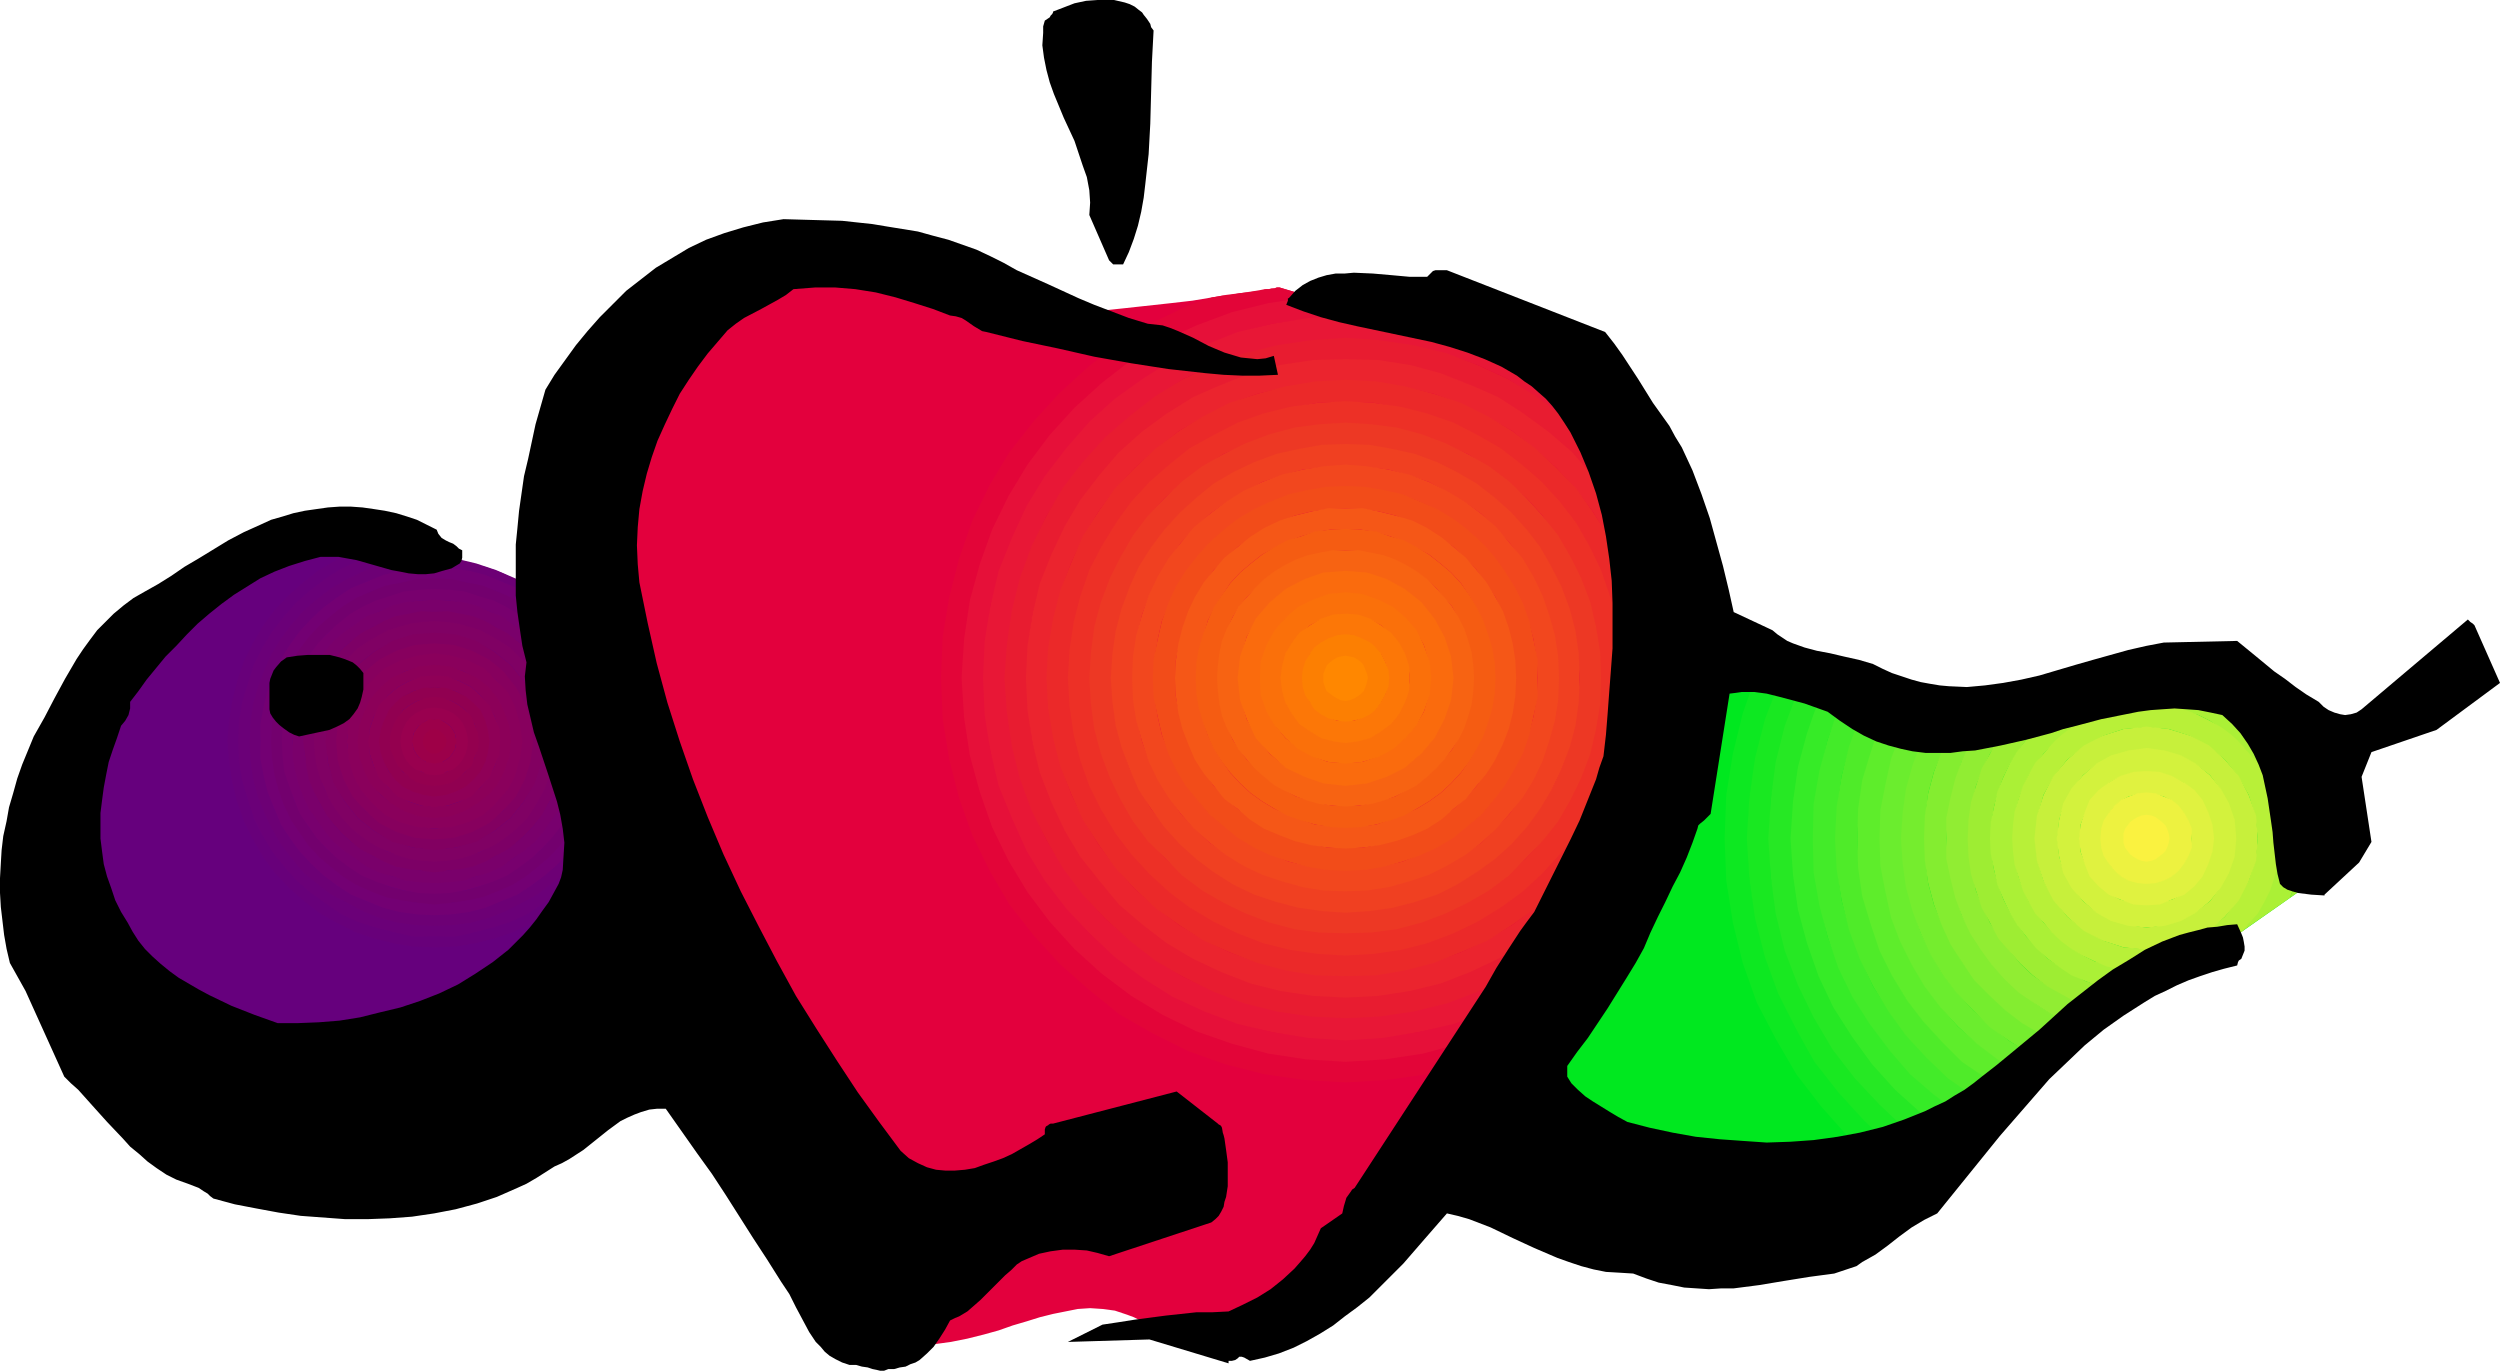 <?xml version="1.0" encoding="UTF-8" standalone="no"?>
<svg
   version="1.0"
   width="129.724mm"
   height="71.128mm"
   id="svg71"
   sodipodi:docname="Fruit 5.wmf"
   xmlns:inkscape="http://www.inkscape.org/namespaces/inkscape"
   xmlns:sodipodi="http://sodipodi.sourceforge.net/DTD/sodipodi-0.dtd"
   xmlns="http://www.w3.org/2000/svg"
   xmlns:svg="http://www.w3.org/2000/svg">
  <sodipodi:namedview
     id="namedview71"
     pagecolor="#ffffff"
     bordercolor="#000000"
     borderopacity="0.25"
     inkscape:showpageshadow="2"
     inkscape:pageopacity="0.0"
     inkscape:pagecheckerboard="0"
     inkscape:deskcolor="#d1d1d1"
     inkscape:document-units="mm" />
  <defs
     id="defs1">
    <pattern
       id="WMFhbasepattern"
       patternUnits="userSpaceOnUse"
       width="6"
       height="6"
       x="0"
       y="0" />
  </defs>
  <path
     style="fill:#00e81f;fill-opacity:1;fill-rule:evenodd;stroke:none"
     d="m 262.923,210.022 3.394,1.131 3.232,1.292 3.07,1.131 2.909,1.131 2.909,1.292 2.747,1.292 2.586,1.131 2.586,1.131 2.424,1.131 2.424,1.131 2.101,1.131 2.101,1.131 2.101,0.969 1.939,1.131 1.778,0.969 1.616,0.969 1.616,0.969 1.616,0.808 1.293,0.969 1.293,0.808 1.131,0.646 1.131,0.646 0.97,0.646 0.808,0.646 0.808,0.485 0.646,0.485 0.485,0.485 0.485,0.323 0.323,0.162 0.323,0.323 h 0.162 v 0.162 l 51.227,-3.554 0.162,-0.162 0.485,-0.323 0.646,-0.485 0.808,-0.485 1.131,-0.969 1.293,-0.808 1.616,-1.131 1.616,-1.292 1.939,-1.292 1.939,-1.454 2.101,-1.454 2.262,-1.777 2.262,-1.616 2.424,-1.777 5.01,-3.716 2.747,-2.1 2.909,-2.1 3.232,-2.262 3.394,-2.262 6.787,-4.685 3.394,-2.1 3.232,-2.262 3.07,-1.939 2.909,-1.939 1.293,-0.808 1.293,-0.808 1.131,-0.808 1.131,-0.646 0.97,-0.646 0.97,-0.485 0.808,-0.485 0.485,-0.485 0.646,-0.323 0.323,-0.323 h 0.323 v -0.162 l 29.25,-20.518 -12.12,-15.509 -15.19,-15.348 -39.43,4.847 -44.602,-4.847 -83.709,-13.732 z"
     id="path1" />
  <path
     style="fill:#0de821;fill-opacity:1;fill-rule:evenodd;stroke:none"
     d="m 374.912,227.632 -0.97,0.808 -1.131,0.646 -1.778,1.292 -2.747,-2.262 -5.979,-5.331 -5.171,-5.816 -4.848,-6.301 -4.04,-6.947 -3.717,-7.108 -2.747,-7.755 -1.939,-7.916 -1.293,-8.239 -0.323,-8.239 0.323,-8.562 1.293,-8.078 1.939,-7.916 2.101,-5.978 4.686,0.808 -2.262,6.301 -1.939,7.593 -1.293,7.755 -0.323,8.078 0.323,7.916 1.293,7.755 1.939,7.593 2.586,7.108 3.232,6.785 3.878,6.301 4.525,6.139 5.171,5.493 5.494,5.008 z"
     id="path2" />
  <path
     style="fill:#19e821;fill-opacity:1;fill-rule:evenodd;stroke:none"
     d="m 378.467,224.885 -1.939,1.454 -1.778,1.292 -3.717,-2.746 -5.494,-5.17 -5.01,-5.493 -4.686,-5.978 -3.717,-6.624 -3.394,-6.785 -2.586,-7.108 -1.939,-7.593 -1.131,-7.755 -0.485,-7.916 0.485,-8.078 1.131,-7.755 1.939,-7.593 2.424,-6.301 3.232,0.646 h 1.131 l -0.162,0.162 -2.586,6.947 -1.616,6.947 -1.293,7.432 -0.323,7.593 0.323,7.432 1.293,7.27 1.616,7.108 2.586,6.947 3.07,6.301 3.717,6.139 4.363,5.654 4.848,5.17 5.171,4.847 z"
     id="path3" />
  <path
     style="fill:#26e824;fill-opacity:1;fill-rule:evenodd;stroke:none"
     d="m 382.184,222.139 -3.878,2.908 -4.525,-3.554 -5.171,-4.847 -4.848,-5.17 -4.363,-5.654 -3.717,-6.301 -3.07,-6.301 -2.586,-6.785 -1.778,-7.27 -0.97,-7.27 -0.485,-7.432 0.485,-7.593 0.97,-7.432 1.778,-7.108 2.586,-6.785 0.162,-0.162 4.848,0.485 -0.808,1.616 -2.262,6.301 -1.778,6.624 -0.97,6.947 -0.485,7.108 0.485,6.947 0.97,6.947 1.778,6.624 2.262,6.301 2.909,6.139 3.555,5.654 4.04,5.493 4.525,4.847 4.848,4.524 5.333,4.2 z"
     id="path4" />
  <path
     style="fill:#36eb27;fill-opacity:1;fill-rule:evenodd;stroke:none"
     d="m 385.9,219.393 -1.939,1.454 -1.939,1.454 v -0.162 l -5.494,-4.039 -4.848,-4.362 -4.525,-5.008 -3.878,-5.331 -3.717,-5.816 -2.909,-6.139 -2.262,-6.462 -1.778,-6.624 -0.97,-6.785 -0.485,-7.108 0.485,-7.27 0.97,-6.785 1.778,-6.624 2.262,-6.462 0.808,-1.454 4.525,0.646 -1.293,2.585 -2.262,5.978 -1.454,6.301 -1.131,6.301 -0.162,6.785 0.162,6.624 1.131,6.301 1.454,6.301 2.262,5.978 2.747,5.816 3.394,5.331 3.717,5.008 4.202,4.685 4.686,4.2 5.01,3.716 z"
     id="path5" />
  <path
     style="fill:#43eb29;fill-opacity:1;fill-rule:evenodd;stroke:none"
     d="m 389.617,216.646 -1.778,1.454 -2.101,1.454 -1.293,-0.969 -5.171,-3.877 -4.686,-4.039 -4.04,-4.685 -3.878,-5.17 -3.394,-5.331 -2.747,-5.654 -2.101,-6.139 -1.616,-6.139 -1.131,-6.462 -0.162,-6.624 0.162,-6.785 1.131,-6.462 1.616,-6.139 2.101,-6.139 1.293,-2.423 4.686,0.323 -1.616,3.877 -2.101,5.654 -1.616,5.816 -0.808,5.978 -0.323,6.301 0.323,6.139 0.808,5.978 1.616,5.816 2.101,5.654 2.424,5.331 3.232,5.008 3.394,4.685 4.04,4.2 4.202,4.039 4.686,3.393 z"
     id="path6" />
  <path
     style="fill:#4feb29;fill-opacity:1;fill-rule:evenodd;stroke:none"
     d="m 389.617,216.646 1.778,-1.131 1.454,-1.131 0.323,-0.323 0.323,-0.323 -4.202,-2.423 -4.363,-3.393 -3.878,-3.554 -3.717,-4.039 -3.394,-4.362 -2.747,-4.685 -2.424,-4.847 -1.778,-5.331 -1.616,-5.331 -0.808,-5.654 -0.323,-5.654 0.323,-5.816 0.808,-5.654 1.616,-5.331 1.778,-5.331 2.424,-4.847 v 0 l -4.686,-0.646 -1.778,3.877 -2.101,5.654 -1.454,5.816 -0.97,5.978 -0.323,6.301 0.323,6.139 0.97,5.978 1.454,5.816 2.101,5.654 2.586,5.331 3.07,5.008 3.394,4.685 4.04,4.362 4.202,4.039 4.848,3.393 z"
     id="path7" />
  <path
     style="fill:#5eed2b;fill-opacity:1;fill-rule:evenodd;stroke:none"
     d="m 397.374,210.992 -2.101,1.454 -1.939,1.454 -4.04,-2.585 -4.525,-3.07 -3.878,-3.877 -3.717,-4.039 -3.232,-4.2 -2.909,-4.847 -2.424,-4.847 -1.778,-5.331 -1.616,-5.331 -0.808,-5.654 -0.162,-5.654 0.162,-5.816 0.808,-5.654 1.616,-5.331 1.778,-5.331 2.424,-4.847 5.01,0.485 -0.97,1.616 -2.262,4.524 -1.778,4.685 -1.131,5.17 -0.808,5.008 -0.323,5.493 0.323,5.331 0.808,5.008 1.131,5.17 1.778,4.685 2.262,4.524 2.586,4.362 3.07,4.039 3.232,3.716 3.717,3.231 4.04,3.07 4.202,2.585 z"
     id="path8" />
  <path
     style="fill:#6bed2e;fill-opacity:1;fill-rule:evenodd;stroke:none"
     d="m 401.414,208.245 -2.262,1.292 -1.939,1.454 -1.293,-0.646 -4.202,-2.585 -4.04,-3.07 -3.717,-3.393 -3.394,-3.716 -3.07,-4.039 -2.586,-4.362 -2.262,-4.524 -1.778,-4.685 -1.131,-5.17 -0.97,-5.008 -0.162,-5.331 0.162,-5.493 0.97,-5.008 1.131,-5.17 1.778,-4.685 2.262,-4.524 0.97,-1.616 4.686,0.485 -1.778,3.07 -2.101,4.362 -1.454,4.362 -1.293,4.524 -0.646,4.685 -0.323,5.008 0.323,4.847 0.646,4.685 1.293,4.524 1.454,4.362 2.101,4.362 2.262,3.877 2.909,3.716 3.07,3.393 3.394,3.07 3.717,2.908 3.878,2.262 z"
     id="path9" />
  <path
     style="fill:#75ed2e;fill-opacity:1;fill-rule:evenodd;stroke:none"
     d="m 405.616,205.176 -4.363,3.07 -3.232,-1.616 -3.878,-2.423 -3.878,-2.746 -3.232,-3.231 -3.232,-3.393 -2.747,-3.554 -2.424,-4.039 -1.939,-4.2 -1.616,-4.362 -1.293,-4.685 -0.646,-4.685 -0.323,-4.847 0.323,-5.008 0.646,-4.685 1.293,-4.685 1.616,-4.362 1.939,-4.2 1.939,-3.07 5.171,0.646 -0.97,1.131 -2.101,3.554 -1.778,3.716 -1.616,3.877 -1.131,4.2 -0.485,4.362 -0.162,4.524 0.162,4.362 0.485,4.362 1.131,4.2 1.616,3.877 1.778,3.716 2.101,3.554 2.586,3.554 2.909,2.908 2.909,2.908 3.555,2.423 3.555,2.262 3.717,1.777 z"
     id="path10" />
  <path
     style="fill:#84ed30;fill-opacity:1;fill-rule:evenodd;stroke:none"
     d="m 410.302,202.106 -1.131,0.808 -1.131,0.646 -1.293,0.808 -1.293,0.808 -1.454,-0.646 -3.878,-1.777 -3.555,-2.1 -3.394,-2.585 -3.07,-2.908 -2.909,-2.908 -2.424,-3.554 -2.262,-3.554 -1.778,-3.877 -1.454,-3.877 -1.131,-4.2 -0.646,-4.362 -0.162,-4.362 0.162,-4.524 0.646,-4.362 1.131,-4.2 1.454,-3.877 1.778,-3.877 2.262,-3.554 0.646,-0.969 5.333,0.485 -2.101,3.07 -2.101,3.231 -1.778,3.393 -1.131,3.554 -0.97,3.716 -0.646,3.877 -0.323,4.039 0.323,3.877 0.646,3.877 0.97,3.716 1.131,3.554 1.778,3.393 2.101,3.231 2.101,3.07 2.586,2.746 2.909,2.585 2.909,2.262 3.232,2.1 3.394,1.454 3.555,1.292 z"
     id="path11" />
  <path
     style="fill:#84ed30;fill-opacity:1;fill-rule:evenodd;stroke:none"
     d="m 459.913,168.341 3.232,-2.1 -1.293,-1.777 h -1.778 l -0.162,-2.585 1.939,2.585 h -1.778 z"
     id="path12" />
  <path
     style="fill:#91ed33;fill-opacity:1;fill-rule:evenodd;stroke:none"
     d="m 415.15,198.875 -5.01,3.231 -0.97,-0.323 -3.555,-1.131 -3.394,-1.777 -3.232,-2.1 -3.07,-2.1 -2.747,-2.585 -2.586,-2.908 -2.101,-2.908 -2.101,-3.231 -1.616,-3.393 -1.293,-3.554 -0.97,-3.877 -0.808,-3.877 v -3.877 -4.039 l 0.808,-3.877 0.97,-3.877 1.293,-3.554 1.616,-3.393 2.101,-3.231 1.939,-2.908 5.494,0.646 -1.778,2.1 -2.101,2.746 -1.778,2.746 -1.454,3.07 -1.293,3.231 -0.646,3.231 -0.646,3.393 -0.162,3.716 0.162,3.554 0.646,3.393 0.646,3.231 1.293,3.231 1.454,3.07 1.778,2.746 2.101,2.746 2.101,2.585 2.424,2.262 2.747,1.939 3.07,1.616 2.909,1.616 3.232,1.131 3.232,0.969 z"
     id="path13" />
  <path
     style="fill:#91ed33;fill-opacity:1;fill-rule:evenodd;stroke:none"
     d="m 460.075,168.341 -5.171,3.554 0.162,-0.485 0.646,-3.393 0.162,-3.554 h 4.363 l -0.162,-2.262 -5.656,-7.27 0.646,2.423 0.646,3.393 0.162,3.716 h 4.363 z"
     id="path14" />
  <path
     style="fill:#9eed33;fill-opacity:1;fill-rule:evenodd;stroke:none"
     d="m 421.291,194.836 -3.07,2.1 -3.232,1.939 -1.131,-0.162 -3.232,-0.808 -3.394,-1.292 -2.909,-1.616 -2.909,-1.616 -2.747,-2.1 -2.424,-2.262 -2.262,-2.585 -2.101,-2.423 -1.616,-3.07 -1.616,-2.908 -1.131,-3.393 -0.97,-3.231 -0.485,-3.393 -0.162,-3.554 0.162,-3.716 0.485,-3.393 0.97,-3.231 1.131,-3.393 1.616,-2.908 1.616,-3.07 2.101,-2.423 1.778,-2.1 h 0.646 l 7.434,-0.969 -2.424,1.616 -1.939,2.1 -2.101,2.1 -1.616,2.262 -1.616,2.585 -1.293,2.585 -0.97,2.746 -0.808,2.908 -0.485,3.07 -0.162,3.231 0.162,3.07 0.485,3.07 0.808,2.908 0.97,2.746 1.293,2.585 1.616,2.585 1.616,2.262 2.101,2.1 1.939,2.1 2.424,1.616 2.747,1.616 2.424,1.292 2.909,0.969 2.747,0.808 3.07,0.485 3.232,0.162 z"
     id="path15" />
  <path
     style="fill:#9eed33;fill-opacity:1;fill-rule:evenodd;stroke:none"
     d="m 455.065,171.895 -5.979,4.2 0.97,-2.585 0.808,-2.908 0.323,-3.07 0.162,-3.07 h 4.525 v -3.716 l -0.646,-3.393 -0.485,-2.1 -3.717,-4.524 -15.19,-15.348 -4.525,0.485 1.454,0.485 2.586,1.292 2.747,1.616 2.262,1.616 2.101,2.1 2.101,2.1 1.616,2.262 1.454,2.585 1.454,2.585 0.97,2.746 0.808,2.908 0.323,3.07 0.162,3.231 h 4.525 v 3.554 l -0.646,3.393 z"
     id="path16" />
  <path
     style="fill:#abf036;fill-opacity:1;fill-rule:evenodd;stroke:none"
     d="m 431.31,188.535 -0.97,0.485 -0.97,0.646 -1.131,0.646 -1.293,0.808 -1.454,0.969 -1.293,0.969 -3.07,1.939 v -0.162 h -0.162 -3.232 l -3.07,-0.646 -2.747,-0.646 -2.909,-1.131 -2.747,-1.131 -2.424,-1.616 -2.424,-1.777 -2.101,-1.939 -1.939,-2.262 -1.778,-2.262 -1.454,-2.423 -1.293,-2.746 -1.131,-2.746 -0.646,-2.908 -0.646,-3.07 -0.162,-3.07 0.162,-3.231 0.646,-3.07 0.646,-2.908 1.131,-2.746 1.293,-2.746 1.454,-2.423 1.778,-2.262 1.939,-2.262 2.101,-1.939 2.101,-1.616 27.957,-3.393 1.293,0.485 2.747,1.131 2.586,1.616 2.262,1.777 2.262,1.939 1.939,2.262 1.778,2.262 1.454,2.423 1.293,2.746 0.97,2.746 0.808,2.908 0.485,3.07 0.162,3.231 h -4.363 l -0.162,2.585 -0.485,2.585 -0.646,2.423 -0.808,2.585 -1.131,2.1 -1.293,2.262 -1.616,1.939 -1.616,1.939 -0.485,0.323 10.181,-7.108 0.97,-2.585 0.808,-2.908 0.485,-3.07 0.162,-3.07 h -4.363 l -0.162,-2.746 -0.485,-2.585 -0.646,-2.423 -0.808,-2.585 -1.131,-2.1 -1.293,-2.262 -1.616,-1.939 -1.616,-1.939 -1.939,-1.616 -1.939,-1.454 -2.101,-1.454 -2.262,-1.131 -2.424,-0.646 -2.586,-0.808 -2.586,-0.485 h -2.586 -2.586 l -2.747,0.485 -2.424,0.808 -2.424,0.646 -2.262,1.131 -2.262,1.454 -1.778,1.454 -1.939,1.616 -1.778,1.939 -1.454,1.939 -1.454,2.262 -0.97,2.1 -0.97,2.585 -0.646,2.423 -0.323,2.585 -0.162,2.746 0.162,2.585 0.323,2.585 0.646,2.423 0.97,2.585 0.97,2.1 1.454,2.262 1.454,1.939 1.778,1.939 1.939,1.616 1.778,1.454 2.262,1.454 2.262,1.131 2.424,0.646 2.424,0.808 2.747,0.485 h 2.586 2.586 l 2.586,-0.485 2.586,-0.808 2.424,-0.646 z"
     id="path17" />
  <path
     style="fill:#b8f038;fill-opacity:1;fill-rule:evenodd;stroke:none"
     d="m 430.664,188.697 0.808,-0.323 0.646,-0.485 0.485,-0.323 0.485,-0.323 0.323,-0.162 0.323,-0.162 h 0.162 v -0.162 l 5.979,-4.2 1.293,-1.616 1.616,-1.777 1.293,-2.262 1.131,-2.262 0.808,-2.423 0.646,-2.585 0.485,-2.585 0.162,-2.585 h -4.525 l -0.485,-4.524 -1.293,-4.039 -2.101,-3.716 -2.586,-3.231 -3.232,-2.585 -3.717,-2.1 -4.04,-1.292 -4.363,-0.323 -4.525,0.323 -3.878,1.292 -3.717,2.1 -3.394,2.585 -2.586,3.231 -2.101,3.716 -1.131,4.039 -0.485,4.524 0.485,4.362 1.131,3.877 2.101,3.716 2.586,3.393 3.394,2.585 3.717,2.1 3.878,1.292 4.525,0.323 4.363,-0.323 4.04,-1.292 3.717,-2.1 3.232,-2.585 2.586,-3.393 2.101,-3.716 1.293,-3.877 0.485,-4.362 h 4.525 l -0.162,-2.746 -0.485,-2.585 -0.646,-2.585 -0.808,-2.423 -1.131,-2.262 -1.293,-2.262 -1.616,-1.777 -1.616,-1.939 -1.939,-1.777 -1.939,-1.454 -2.262,-1.292 -2.262,-1.131 -2.424,-0.969 -2.586,-0.646 -2.586,-0.323 -2.586,-0.162 -2.586,0.162 -2.747,0.323 -2.586,0.646 -2.262,0.969 -2.424,1.131 -2.101,1.292 -1.939,1.454 -1.939,1.777 -1.616,1.939 -1.616,1.777 -1.293,2.262 -1.131,2.262 -0.808,2.423 -0.808,2.585 -0.323,2.585 -0.162,2.746 0.162,2.585 0.323,2.585 0.808,2.585 0.808,2.423 1.131,2.262 1.293,2.262 1.616,1.777 1.616,1.939 1.939,1.777 1.939,1.454 2.101,1.292 2.424,1.131 2.262,0.969 2.586,0.646 2.747,0.323 2.586,0.162 2.586,-0.162 2.586,-0.323 2.586,-0.646 z"
     id="path18" />
  <path
     style="fill:#c7f03b;fill-opacity:1;fill-rule:evenodd;stroke:none"
     d="m 442.784,164.464 -0.323,-4.524 -1.454,-4.039 -1.939,-3.716 -2.747,-3.231 -3.07,-2.746 -3.717,-1.939 -4.202,-1.292 -4.363,-0.485 -4.525,0.485 -4.04,1.292 -3.717,1.939 -3.232,2.746 -2.747,3.231 -1.939,3.716 -1.293,4.039 -0.485,4.524 0.485,4.362 1.293,4.039 1.939,3.716 2.747,3.231 3.232,2.746 3.717,1.939 4.04,1.292 4.525,0.485 4.363,-0.485 4.202,-1.292 3.717,-1.939 3.07,-2.746 2.747,-3.231 1.939,-3.716 1.454,-4.039 0.323,-4.362 h -4.363 l -0.323,-3.716 -1.131,-3.07 -1.616,-3.07 -1.939,-2.585 -2.747,-2.1 -2.909,-1.616 -3.232,-0.969 -3.555,-0.485 -3.555,0.485 -3.232,0.969 -3.07,1.616 -2.586,2.1 -1.939,2.585 -1.778,3.07 -0.97,3.07 -0.323,3.716 0.323,3.554 0.97,3.07 1.778,3.07 1.939,2.585 2.586,2.1 3.07,1.616 3.232,0.969 3.555,0.485 3.555,-0.485 3.232,-0.969 2.909,-1.616 2.747,-2.1 1.939,-2.585 1.616,-3.07 1.131,-3.07 0.323,-3.554 z"
     id="path19" />
  <path
     style="fill:#d3f23d;fill-opacity:1;fill-rule:evenodd;stroke:none"
     d="m 438.582,164.464 -0.323,-3.716 -1.131,-3.231 -1.616,-2.908 -2.101,-2.585 -2.747,-2.262 -2.909,-1.616 -3.232,-0.969 -3.555,-0.485 -3.555,0.485 -3.394,0.969 -2.909,1.616 -2.586,2.262 -2.262,2.585 -1.616,2.908 -0.808,3.231 -0.485,3.716 0.485,3.554 0.808,3.231 1.616,2.908 2.262,2.585 2.586,2.262 2.909,1.616 3.394,0.969 3.555,0.323 3.555,-0.323 3.232,-0.969 2.909,-1.616 2.747,-2.262 2.101,-2.585 1.616,-2.908 1.131,-3.231 0.323,-3.554 h -4.525 l -0.323,-2.746 -0.808,-2.423 -1.131,-2.262 -1.616,-1.939 -1.939,-1.616 -2.262,-1.131 -2.424,-0.808 -2.586,-0.162 -2.586,0.162 -2.586,0.808 -2.101,1.131 -1.939,1.616 -1.616,1.939 -1.131,2.262 -0.97,2.423 -0.162,2.746 0.162,2.585 0.97,2.423 1.131,2.262 1.616,1.939 1.939,1.616 2.101,1.131 2.586,0.646 2.586,0.323 2.586,-0.323 2.424,-0.646 2.262,-1.131 1.939,-1.616 1.616,-1.939 1.131,-2.262 0.808,-2.423 0.323,-2.585 z"
     id="path20" />
  <path
     style="fill:#e0f240;fill-opacity:1;fill-rule:evenodd;stroke:none"
     d="m 434.219,164.464 -0.323,-2.746 -0.808,-2.423 -1.131,-2.423 -1.616,-1.939 -1.939,-1.454 -2.424,-1.292 -2.424,-0.808 -2.586,-0.162 -2.586,0.162 -2.586,0.808 -2.262,1.292 -1.939,1.454 -1.778,1.939 -0.97,2.423 -0.808,2.423 -0.323,2.746 0.323,2.585 0.808,2.423 0.97,2.423 1.778,1.939 1.939,1.616 2.262,0.969 2.586,0.969 2.586,0.162 2.586,-0.162 2.424,-0.969 2.424,-0.969 1.939,-1.616 1.616,-1.939 1.131,-2.423 0.808,-2.423 0.323,-2.585 h -4.363 l -0.323,-1.939 -0.485,-1.616 -0.808,-1.454 -1.131,-1.292 -1.131,-1.131 -1.616,-0.808 -1.616,-0.485 -1.778,-0.162 -1.778,0.162 -1.778,0.485 -1.454,0.808 -1.293,1.131 -0.97,1.292 -0.808,1.454 -0.646,1.616 -0.162,1.939 0.162,1.777 0.646,1.616 0.808,1.454 0.97,1.292 1.293,1.131 1.454,0.808 1.778,0.485 1.778,0.162 1.778,-0.162 1.616,-0.485 1.616,-0.808 1.131,-1.131 1.131,-1.292 0.808,-1.454 0.485,-1.616 0.323,-1.777 z"
     id="path21" />
  <path
     style="fill:#edf240;fill-opacity:1;fill-rule:evenodd;stroke:none"
     d="m 429.856,164.464 v -1.939 l -0.646,-1.616 -0.808,-1.454 -1.131,-1.454 -1.293,-1.131 -1.616,-0.646 -1.616,-0.646 -1.778,-0.162 -1.778,0.162 -1.778,0.646 -1.454,0.646 -1.293,1.131 -1.131,1.454 -0.97,1.454 -0.485,1.616 -0.162,1.939 0.162,1.777 0.485,1.616 0.97,1.454 1.131,1.454 1.293,1.131 1.454,0.808 1.778,0.485 1.778,0.162 1.778,-0.162 1.616,-0.485 1.616,-0.808 1.293,-1.131 1.131,-1.454 0.808,-1.454 0.646,-1.616 z"
     id="path22" />
  <path
     style="fill:#faf240;fill-opacity:1;fill-rule:evenodd;stroke:none"
     d="m 425.492,164.464 -0.162,-0.969 -0.323,-0.969 -0.323,-0.646 -0.646,-0.646 -0.646,-0.485 -0.646,-0.485 -0.808,-0.323 -0.97,-0.162 -0.97,0.162 -0.808,0.323 -0.808,0.485 -0.646,0.485 -0.485,0.646 -0.485,0.646 -0.323,0.969 v 0.969 0.808 l 0.323,0.969 0.485,0.646 0.485,0.646 0.646,0.485 0.808,0.485 0.808,0.323 0.97,0.162 0.97,-0.162 0.808,-0.323 0.646,-0.485 0.646,-0.485 0.646,-0.646 0.323,-0.646 0.323,-0.969 z"
     id="path23" />
  <path
     style="fill:#66007d;fill-opacity:1;fill-rule:evenodd;stroke:none"
     d="m 74.013,107.919 h 3.232 l 3.07,0.323 3.232,0.323 3.07,0.485 2.909,0.646 3.07,0.808 2.909,0.808 2.747,0.969 2.747,1.292 2.747,1.131 2.586,1.454 2.586,1.454 2.424,1.616 2.424,1.616 2.262,1.777 2.101,1.939 2.101,1.939 1.939,2.1 1.939,2.1 1.778,2.262 1.616,2.262 1.454,2.423 1.454,2.423 1.131,2.423 1.293,2.585 0.97,2.746 0.808,2.585 0.646,2.746 0.646,2.746 0.323,2.908 0.323,2.908 v 2.746 3.07 l -0.323,2.746 -0.323,2.908 -0.646,2.746 -0.646,2.746 -0.808,2.746 -0.97,2.585 -1.293,2.585 -1.131,2.585 -1.454,2.423 -1.454,2.423 -1.616,2.262 -1.778,2.262 -1.939,2.1 -1.939,1.939 -2.101,2.1 -2.101,1.777 -2.262,1.777 -2.424,1.777 -2.424,1.454 -2.586,1.454 -2.586,1.454 -2.747,1.292 -2.747,1.131 -2.747,0.969 -2.909,0.969 -3.07,0.646 -2.909,0.646 -3.07,0.485 -3.232,0.323 -3.07,0.323 H 74.013 70.781 l -3.232,-0.323 -3.07,-0.323 -3.07,-0.485 -2.909,-0.646 -3.07,-0.646 -2.909,-0.969 -2.747,-0.969 -2.747,-1.131 -2.747,-1.292 -2.586,-1.454 -2.424,-1.454 -2.586,-1.454 -2.262,-1.777 -2.262,-1.777 -2.262,-1.777 -1.939,-2.1 -1.939,-1.939 -1.939,-2.1 -1.778,-2.262 -1.616,-2.262 -1.454,-2.423 -1.293,-2.423 -1.293,-2.585 -1.131,-2.585 -0.97,-2.585 -0.808,-2.746 -0.646,-2.746 -0.646,-2.746 -0.323,-2.908 -0.323,-2.746 v -3.07 -2.746 l 0.323,-2.908 0.323,-2.908 0.646,-2.746 0.646,-2.746 0.808,-2.585 0.97,-2.746 1.131,-2.585 1.293,-2.423 1.293,-2.423 1.454,-2.423 1.616,-2.262 1.778,-2.262 1.939,-2.1 1.939,-2.1 1.939,-1.939 2.262,-1.939 2.262,-1.777 2.262,-1.616 2.586,-1.616 2.424,-1.454 2.586,-1.454 2.747,-1.131 2.747,-1.292 2.747,-0.969 2.909,-0.808 3.07,-0.808 2.909,-0.646 3.07,-0.485 3.07,-0.323 3.232,-0.323 z"
     id="path24" />
  <path
     style="fill:#68007a;fill-opacity:1;fill-rule:evenodd;stroke:none"
     d="m 78.214,107.919 h -4.202 -3.878 l -0.646,0.162 -3.555,1.777 -3.394,1.939 -3.07,2.423 -2.909,2.585 -2.747,2.908 -2.262,3.07 -1.939,3.393 -1.778,3.554 -1.293,3.716 -0.97,3.877 -0.646,4.039 -0.323,4.039 0.323,4.039 0.646,4.039 0.97,3.877 1.293,3.716 1.778,3.554 1.939,3.393 2.262,3.07 2.747,2.908 2.909,2.585 3.07,2.423 3.394,1.939 3.555,1.777 3.717,1.292 3.878,0.969 3.878,0.646 4.202,0.162 4.202,-0.162 3.878,-0.646 3.878,-0.969 3.717,-1.292 3.717,-1.777 3.232,-1.939 3.07,-2.423 2.909,-2.585 2.586,-2.908 2.424,-3.07 1.939,-3.393 1.778,-3.554 1.454,-3.716 0.808,-3.877 0.646,-4.039 0.323,-4.039 h -2.262 l -0.162,-3.877 -0.646,-3.877 -0.97,-3.554 -1.293,-3.554 -1.616,-3.393 -1.939,-3.07 -1.778,-2.423 v 0.162 l 1.616,1.292 1.616,1.292 2.909,2.908 v -0.162 l 1.293,2.585 1.454,3.716 0.808,3.877 0.646,4.039 0.323,4.039 h -2.262 l -0.162,3.877 -0.646,3.877 -0.97,3.554 -1.293,3.554 -1.616,3.231 -1.939,3.231 -2.262,3.07 -2.424,2.585 -2.586,2.423 -3.07,2.262 -3.07,1.939 -3.394,1.616 -3.555,1.292 -3.555,0.969 -3.878,0.646 -3.878,0.162 -3.878,-0.162 -3.878,-0.646 -3.555,-0.969 -3.555,-1.292 -3.232,-1.616 -3.232,-1.939 -3.07,-2.262 -2.586,-2.423 -2.586,-2.585 -2.101,-3.07 -1.939,-3.231 -1.616,-3.231 -1.293,-3.554 -0.97,-3.554 -0.646,-3.877 -0.162,-3.877 0.162,-3.877 0.646,-3.877 0.97,-3.554 1.293,-3.554 1.616,-3.393 1.939,-3.07 2.101,-3.07 2.586,-2.585 2.586,-2.423 3.07,-2.262 3.232,-1.939 3.232,-1.616 3.555,-1.292 3.555,-0.969 z"
     id="path25" />
  <path
     style="fill:#6b0078;fill-opacity:1;fill-rule:evenodd;stroke:none"
     d="m 90.981,109.858 -3.232,-0.646 -3.394,-0.646 -3.394,-0.485 -3.394,-0.162 h -0.162 l -3.717,0.808 -3.555,1.292 -3.394,1.616 -3.07,1.939 -2.909,2.262 -2.747,2.423 -2.424,2.746 -2.262,2.908 -1.939,3.231 -1.616,3.231 -1.131,3.554 -1.131,3.716 -0.646,3.716 -0.162,4.039 0.162,4.039 0.646,3.716 1.131,3.716 1.131,3.554 1.616,3.231 1.939,3.231 2.262,2.908 2.424,2.746 2.747,2.423 2.909,2.1 3.07,2.1 3.394,1.616 3.555,1.131 3.717,0.969 3.717,0.808 h 4.04 4.04 l 3.717,-0.808 3.717,-0.969 3.555,-1.131 3.394,-1.616 3.07,-2.1 2.909,-2.1 2.747,-2.423 2.424,-2.746 2.262,-2.908 1.939,-3.231 1.616,-3.231 1.293,-3.554 0.97,-3.716 0.646,-3.716 0.162,-4.039 h -2.424 v -3.716 l -0.646,-3.554 -0.97,-3.393 -1.131,-3.393 -1.616,-3.231 -1.778,-2.746 -2.101,-2.746 -2.262,-2.746 -2.586,-2.262 -2.747,-2.1 -2.262,-1.292 3.232,1.777 3.232,1.777 2.909,2.1 2.909,2.1 1.616,1.939 1.939,3.231 1.616,3.231 1.293,3.554 0.97,3.716 0.646,3.716 0.162,4.039 h -2.424 v 3.716 l -0.646,3.554 -0.97,3.554 -1.131,3.231 -1.616,3.07 -1.778,3.07 -2.101,2.746 -2.262,2.423 -2.586,2.423 -2.747,2.1 -2.909,1.777 -3.232,1.454 -3.232,1.292 -3.555,0.969 -3.555,0.485 -3.717,0.162 -3.717,-0.162 -3.555,-0.485 -3.555,-0.969 -3.232,-1.292 -3.07,-1.454 -3.07,-1.777 -2.747,-2.1 -2.424,-2.423 -2.424,-2.423 -2.101,-2.746 -1.778,-3.07 -1.454,-3.07 -1.293,-3.231 -0.97,-3.554 -0.485,-3.554 -0.162,-3.716 0.162,-3.716 0.485,-3.554 0.97,-3.393 1.293,-3.393 1.454,-3.231 1.778,-2.746 2.101,-2.746 2.424,-2.746 2.424,-2.262 2.747,-2.1 3.07,-1.777 3.07,-1.454 3.232,-1.292 3.555,-0.969 3.555,-0.485 3.717,-0.162 3.717,0.162 z"
     id="path26" />
  <path
     style="fill:#6d0075;fill-opacity:1;fill-rule:evenodd;stroke:none"
     d="m 104.717,115.028 -3.717,-1.616 -3.717,-1.616 -3.878,-1.292 -4.04,-0.969 -0.485,-0.162 -3.717,-0.162 -3.717,0.162 -3.555,0.485 -3.555,0.969 -3.232,1.292 -3.07,1.454 -3.07,1.777 -2.747,2.1 -2.747,2.423 -2.262,2.585 -2.101,2.746 -1.778,2.908 -1.454,3.231 -1.293,3.393 -0.97,3.393 -0.485,3.554 -0.162,3.716 0.162,3.716 0.485,3.554 0.97,3.554 1.293,3.231 1.454,3.07 1.778,3.07 2.101,2.746 2.262,2.746 2.747,2.262 2.747,2.1 3.07,1.616 3.07,1.616 3.232,1.292 3.555,0.969 3.555,0.485 3.717,0.162 3.717,-0.162 3.555,-0.485 3.555,-0.969 3.232,-1.292 3.232,-1.616 2.909,-1.616 2.747,-2.1 2.747,-2.262 2.262,-2.746 2.101,-2.746 1.778,-3.07 1.454,-3.07 1.293,-3.231 0.97,-3.554 0.485,-3.554 0.162,-3.716 h -2.101 l -0.162,-3.393 -0.646,-3.554 -0.808,-3.07 -1.131,-3.231 -1.454,-2.908 -1.616,-2.908 -2.101,-2.585 -1.939,-2.423 -2.586,-2.1 -2.586,-2.1 -2.747,-1.616 -3.07,-1.454 -3.232,-1.131 -3.07,-0.808 -3.555,-0.646 h -3.394 -3.394 l -3.555,0.646 -3.07,0.808 -3.232,1.131 -3.07,1.454 -2.747,1.616 -2.586,2.1 -2.262,2.1 -2.262,2.423 -2.101,2.585 -1.616,2.908 -1.454,2.908 -1.131,3.231 -0.808,3.07 -0.485,3.554 -0.323,3.393 0.323,3.393 0.485,3.393 0.808,3.231 1.131,3.231 1.454,3.07 1.616,2.746 2.101,2.585 2.262,2.262 2.262,2.262 2.586,2.1 2.747,1.616 3.07,1.454 3.232,1.131 3.07,0.808 3.555,0.485 3.394,0.162 3.394,-0.162 3.555,-0.485 3.07,-0.808 3.232,-1.131 3.07,-1.454 2.747,-1.616 2.586,-2.1 2.586,-2.262 1.939,-2.262 2.101,-2.585 1.616,-2.746 1.454,-3.07 1.131,-3.231 0.808,-3.231 0.646,-3.393 0.162,-3.393 h 2.101 l -0.162,-3.716 -0.485,-3.554 -0.97,-3.393 -1.293,-3.393 -1.454,-3.231 -1.778,-2.908 -2.101,-2.746 -2.262,-2.585 -2.747,-2.423 -2.747,-2.1 z"
     id="path27" />
  <path
     style="fill:#730073;fill-opacity:1;fill-rule:evenodd;stroke:none"
     d="m 119.261,145.4 v -3.393 l -0.646,-3.554 -0.808,-3.07 -1.293,-3.231 -1.293,-2.908 -1.778,-2.908 -1.939,-2.585 -2.101,-2.423 -2.586,-2.262 -2.586,-1.939 -2.747,-1.777 -3.07,-1.292 -3.232,-1.292 -3.07,-0.808 -3.555,-0.485 -3.394,-0.162 -3.394,0.162 -3.555,0.485 -3.07,0.808 -3.232,1.292 -3.07,1.292 -2.747,1.777 -2.586,1.939 -2.424,2.262 -2.262,2.423 -1.939,2.585 -1.778,2.908 -1.293,2.908 -1.293,3.231 -0.808,3.07 -0.646,3.554 v 3.393 3.393 l 0.646,3.393 0.808,3.231 1.293,3.231 1.293,3.07 1.778,2.746 1.939,2.585 2.262,2.423 2.424,2.262 2.586,1.939 2.747,1.777 3.07,1.292 3.232,1.292 3.07,0.808 3.555,0.485 3.394,0.162 3.394,-0.162 3.555,-0.485 3.07,-0.808 3.232,-1.292 3.07,-1.292 2.747,-1.777 2.586,-1.939 2.586,-2.262 2.101,-2.423 1.939,-2.585 1.778,-2.746 1.293,-3.07 1.293,-3.231 0.808,-3.231 0.646,-3.393 v -3.393 h -2.262 l -0.162,-3.393 -0.485,-2.908 -0.646,-3.07 -1.131,-3.07 -1.454,-2.746 -1.616,-2.585 -1.778,-2.423 -2.101,-2.262 -2.262,-2.1 -2.424,-1.777 -2.586,-1.616 -2.747,-1.454 -3.07,-0.969 -3.07,-0.808 -2.909,-0.485 -3.394,-0.162 -3.394,0.162 -2.909,0.485 -3.07,0.808 -3.07,0.969 -2.747,1.454 -2.586,1.616 -2.424,1.777 -2.262,2.1 -2.101,2.262 -1.778,2.423 -1.616,2.585 -1.454,2.746 -0.97,3.07 -0.646,3.07 -0.646,2.908 -0.162,3.393 0.162,3.231 0.646,3.07 0.646,3.07 0.97,2.908 1.454,2.746 1.616,2.746 1.778,2.423 2.101,2.262 2.262,2.1 2.424,1.777 2.586,1.616 2.747,1.292 3.07,1.131 3.07,0.646 2.909,0.646 h 3.394 3.394 l 2.909,-0.646 3.07,-0.646 3.07,-1.131 2.747,-1.292 2.586,-1.616 2.424,-1.777 2.262,-2.1 2.101,-2.262 1.778,-2.423 1.616,-2.746 1.454,-2.746 1.131,-2.908 0.646,-3.07 0.485,-3.07 0.162,-3.231 z"
     id="path28" />
  <path
     style="fill:#73006e;fill-opacity:1;fill-rule:evenodd;stroke:none"
     d="m 117.16,145.4 -0.162,-3.393 -0.646,-3.07 -0.646,-3.07 -1.131,-2.908 -1.293,-2.908 -1.616,-2.585 -1.778,-2.423 -2.101,-2.262 -2.262,-1.939 -2.424,-1.939 -2.586,-1.616 -2.909,-1.292 -2.909,-1.131 -3.07,-0.646 -3.07,-0.646 -3.394,-0.162 -3.394,0.162 -3.07,0.646 -3.07,0.646 -2.909,1.131 -2.909,1.292 -2.586,1.616 -2.424,1.939 -2.262,1.939 -2.101,2.262 -1.778,2.423 -1.616,2.585 -1.454,2.908 -0.97,2.908 -0.808,3.07 -0.485,3.07 -0.162,3.393 0.162,3.231 0.485,3.231 0.808,3.07 0.97,2.746 1.454,3.07 1.616,2.423 1.778,2.585 2.101,2.262 2.262,1.939 2.424,1.939 2.586,1.616 2.909,1.292 2.909,1.131 3.07,0.646 3.07,0.485 3.394,0.323 3.394,-0.323 3.07,-0.485 3.07,-0.646 2.909,-1.131 2.909,-1.292 2.586,-1.616 2.424,-1.939 2.262,-1.939 2.101,-2.262 1.778,-2.585 1.616,-2.423 1.293,-3.07 1.131,-2.746 0.646,-3.07 0.646,-3.231 0.162,-3.231 h -2.262 l -0.162,-3.07 -0.323,-2.746 -0.808,-3.07 -0.97,-2.746 -1.293,-2.585 -1.454,-2.423 -1.778,-2.262 -1.778,-2.1 -2.262,-1.939 -2.262,-1.616 -2.424,-1.616 -2.586,-1.131 -2.747,-0.969 -2.909,-0.969 -2.909,-0.323 -3.07,-0.162 -3.07,0.162 -2.909,0.323 -2.909,0.969 -2.586,0.969 -2.747,1.131 -2.424,1.616 -2.262,1.616 -2.262,1.939 -1.778,2.1 -1.778,2.262 -1.454,2.423 -1.293,2.585 -0.808,2.746 -0.97,3.07 -0.323,2.746 -0.162,3.07 0.162,3.07 0.323,2.908 0.97,2.746 0.808,2.746 1.293,2.746 1.454,2.423 1.778,2.262 1.778,2.1 2.262,1.939 2.262,1.616 2.424,1.616 2.747,1.131 2.586,1.131 2.909,0.808 2.909,0.323 3.07,0.162 3.07,-0.162 2.909,-0.323 2.909,-0.808 2.747,-1.131 2.586,-1.131 2.424,-1.616 2.262,-1.616 2.262,-1.939 1.778,-2.1 1.778,-2.262 1.454,-2.423 1.293,-2.746 0.97,-2.746 0.808,-2.746 0.323,-2.908 0.162,-3.07 z"
     id="path29" />
  <path
     style="fill:#78006e;fill-opacity:1;fill-rule:evenodd;stroke:none"
     d="m 115.059,145.4 -0.162,-3.07 -0.323,-2.746 -0.97,-3.07 -0.97,-2.746 -1.131,-2.585 -1.454,-2.423 -1.939,-2.423 -1.778,-1.939 -2.101,-1.939 -2.424,-1.939 -2.424,-1.454 -2.586,-1.292 -2.747,-0.808 -2.909,-0.969 -2.909,-0.323 -3.07,-0.162 -3.07,0.162 -2.909,0.323 -2.909,0.969 -2.586,0.808 -2.747,1.292 -2.424,1.454 -2.424,1.939 -2.101,1.939 -1.778,1.939 -1.778,2.423 -1.616,2.423 -1.131,2.585 -0.97,2.746 -0.97,3.07 -0.323,2.746 -0.162,3.07 0.162,3.07 0.323,2.908 0.97,2.746 0.97,2.746 1.131,2.746 1.616,2.423 1.778,2.423 1.778,1.939 2.101,1.939 2.424,1.777 2.424,1.616 2.747,1.131 2.586,0.969 2.909,0.808 2.909,0.485 3.07,0.162 3.07,-0.162 2.909,-0.485 2.909,-0.808 2.747,-0.969 2.586,-1.131 2.424,-1.616 2.424,-1.777 2.101,-1.939 1.778,-1.939 1.939,-2.423 1.454,-2.423 1.131,-2.746 0.97,-2.746 0.97,-2.746 0.323,-2.908 0.162,-3.07 h -2.262 l -0.162,-2.908 -0.323,-2.746 -0.646,-2.585 -0.97,-2.423 -1.131,-2.585 -1.454,-2.262 -1.616,-2.1 -1.778,-1.939 -1.939,-1.777 -2.101,-1.616 -2.262,-1.454 -2.424,-1.131 -2.586,-0.969 -2.586,-0.646 -2.747,-0.485 h -2.909 -2.909 l -2.747,0.485 -2.586,0.646 -2.586,0.969 -2.424,1.131 -2.101,1.454 -2.262,1.616 -1.939,1.777 -1.778,1.939 -1.616,2.1 -1.454,2.262 -0.97,2.585 -1.131,2.423 -0.646,2.585 -0.323,2.746 -0.323,2.908 0.323,2.908 0.323,2.746 0.646,2.585 1.131,2.585 0.97,2.423 1.454,2.1 1.616,2.262 1.778,1.939 1.939,1.777 2.262,1.616 2.101,1.454 2.424,0.969 2.586,1.131 2.586,0.646 2.747,0.323 2.909,0.162 2.909,-0.162 2.747,-0.323 2.586,-0.646 2.586,-1.131 2.424,-0.969 2.262,-1.454 2.101,-1.616 1.939,-1.777 1.778,-1.939 1.616,-2.262 1.454,-2.1 1.131,-2.423 0.97,-2.585 0.646,-2.585 0.323,-2.746 0.162,-2.908 z"
     id="path30" />
  <path
     style="fill:#7a006b;fill-opacity:1;fill-rule:evenodd;stroke:none"
     d="m 112.958,145.4 -0.162,-2.908 -0.323,-2.746 -0.646,-2.585 -0.97,-2.423 -1.131,-2.585 -1.616,-2.262 -1.454,-2.1 -1.778,-2.1 -2.101,-1.777 -2.101,-1.454 -2.262,-1.616 -2.424,-0.969 -2.586,-1.131 -2.586,-0.646 -2.747,-0.323 -2.909,-0.162 -2.909,0.162 -2.747,0.323 -2.586,0.646 -2.586,1.131 -2.424,0.969 -2.262,1.616 -2.101,1.454 -2.101,1.777 -1.778,2.1 -1.454,2.1 -1.616,2.262 -1.131,2.585 -0.97,2.423 -0.646,2.585 -0.485,2.746 v 2.908 2.908 l 0.485,2.746 0.646,2.585 0.97,2.585 1.131,2.423 1.616,2.262 1.454,2.1 1.778,2.1 2.101,1.777 2.101,1.454 2.262,1.616 2.424,1.131 2.586,0.808 2.586,0.808 2.747,0.323 2.909,0.162 2.909,-0.162 2.747,-0.323 2.586,-0.808 2.586,-0.808 2.424,-1.131 2.262,-1.616 2.101,-1.454 2.101,-1.777 1.778,-2.1 1.454,-2.1 1.616,-2.262 1.131,-2.423 0.97,-2.585 0.646,-2.585 0.323,-2.746 0.162,-2.908 h -2.262 l -0.162,-2.585 -0.485,-2.585 -0.485,-2.423 -0.97,-2.262 -0.97,-2.262 -1.293,-2.1 -1.454,-1.939 -1.616,-1.939 -1.778,-1.616 -2.101,-1.292 -2.101,-1.454 -2.101,-0.969 -2.424,-0.969 -2.424,-0.485 -2.586,-0.485 -2.586,-0.162 -2.586,0.162 -2.424,0.485 -2.586,0.485 -2.262,0.969 -2.262,0.969 -2.101,1.454 -2.101,1.292 -1.778,1.616 -1.616,1.939 -1.454,1.939 -1.293,2.1 -0.97,2.262 -0.97,2.262 -0.485,2.423 -0.485,2.585 v 2.585 2.585 l 0.485,2.585 0.485,2.423 0.97,2.262 0.97,2.262 1.293,2.1 1.454,2.1 1.616,1.777 1.778,1.616 2.101,1.292 2.101,1.454 2.262,0.969 2.262,0.969 2.586,0.485 2.424,0.485 h 2.586 2.586 l 2.586,-0.485 2.424,-0.485 2.424,-0.969 2.101,-0.969 2.101,-1.454 2.101,-1.292 1.778,-1.616 1.616,-1.777 1.454,-2.1 1.293,-2.1 0.97,-2.262 0.97,-2.262 0.485,-2.423 0.485,-2.585 0.162,-2.585 z"
     id="path31" />
  <path
     style="fill:#7d0066;fill-opacity:1;fill-rule:evenodd;stroke:none"
     d="m 110.857,145.4 -0.162,-2.585 -0.485,-2.585 -0.485,-2.423 -0.97,-2.262 -1.131,-2.262 -1.293,-2.262 -1.454,-1.777 -1.616,-1.939 -1.778,-1.616 -1.939,-1.454 -2.262,-1.292 -2.101,-1.131 -2.424,-0.969 -2.424,-0.485 -2.586,-0.485 h -2.586 -2.586 l -2.424,0.485 -2.586,0.485 -2.262,0.969 -2.262,1.131 -2.262,1.292 -1.939,1.454 -1.778,1.616 -1.616,1.939 -1.454,1.777 -1.293,2.262 -1.131,2.262 -0.97,2.262 -0.485,2.423 -0.323,2.585 -0.323,2.585 0.323,2.585 0.323,2.585 0.485,2.423 0.97,2.262 1.131,2.262 1.293,2.262 1.454,1.939 1.616,1.777 1.778,1.616 1.939,1.454 2.262,1.292 2.262,1.131 2.262,0.969 2.586,0.485 2.424,0.323 2.586,0.323 2.586,-0.323 2.586,-0.323 2.424,-0.485 2.424,-0.969 2.101,-1.131 2.262,-1.292 1.939,-1.454 1.778,-1.616 1.616,-1.777 1.454,-1.939 1.293,-2.262 1.131,-2.262 0.97,-2.262 0.485,-2.423 0.485,-2.585 0.162,-2.585 h -2.262 l -0.162,-2.423 -0.323,-2.262 -0.646,-2.262 -0.646,-2.1 -1.131,-2.1 -1.131,-1.939 -1.293,-1.777 -1.454,-1.616 -1.778,-1.616 -1.778,-1.292 -1.939,-1.131 -2.101,-1.131 -2.101,-0.646 -2.262,-0.646 -2.262,-0.323 -2.424,-0.162 -2.262,0.162 -2.424,0.323 -2.262,0.646 -2.101,0.646 -2.101,1.131 -1.939,1.131 -1.778,1.292 -1.616,1.616 -1.616,1.616 -1.293,1.777 -1.131,1.939 -1.131,2.1 -0.646,2.1 -0.646,2.262 -0.323,2.262 -0.162,2.423 0.162,2.423 0.323,2.262 0.646,2.1 0.646,2.262 1.131,2.1 1.131,1.939 1.293,1.777 1.616,1.616 1.616,1.616 1.778,1.292 1.939,1.131 2.101,1.131 2.101,0.646 2.262,0.646 2.424,0.323 2.262,0.162 2.424,-0.162 2.262,-0.323 2.262,-0.646 2.101,-0.646 2.101,-1.131 1.939,-1.131 1.778,-1.292 1.778,-1.616 1.454,-1.616 1.293,-1.777 1.131,-1.939 1.131,-2.1 0.646,-2.262 0.646,-2.1 0.323,-2.262 0.162,-2.423 z"
     id="path32" />
  <path
     style="fill:#800164;fill-opacity:1;fill-rule:evenodd;stroke:none"
     d="m 108.757,145.4 -0.162,-2.423 -0.323,-2.262 -0.646,-2.423 -0.646,-1.939 -1.131,-2.1 -1.131,-1.939 -1.293,-1.939 -1.616,-1.616 -1.616,-1.616 -1.939,-1.292 -1.939,-1.131 -2.101,-1.131 -2.101,-0.646 -2.262,-0.646 -2.262,-0.323 -2.424,-0.162 -2.262,0.162 -2.424,0.323 -2.262,0.646 -2.101,0.646 -2.101,1.131 -1.939,1.131 -1.939,1.292 -1.616,1.616 -1.454,1.616 -1.454,1.939 -1.131,1.939 -0.97,2.1 -0.808,1.939 -0.646,2.423 -0.323,2.262 -0.162,2.423 0.162,2.423 0.323,2.262 0.646,2.262 0.808,2.1 0.97,2.1 1.131,1.939 1.454,1.939 1.454,1.616 1.616,1.454 1.939,1.454 1.939,1.131 2.101,0.969 2.101,0.808 2.262,0.646 2.424,0.323 2.262,0.162 2.424,-0.162 2.262,-0.323 2.262,-0.646 2.101,-0.808 2.101,-0.969 1.939,-1.131 1.939,-1.454 1.616,-1.454 1.616,-1.616 1.293,-1.939 1.131,-1.939 1.131,-2.1 0.646,-2.1 0.646,-2.262 0.323,-2.262 0.162,-2.423 h -2.424 l -0.323,-4.362 -1.293,-3.877 -1.939,-3.554 -2.586,-3.231 -3.232,-2.585 -3.555,-1.939 -4.04,-1.292 -4.202,-0.323 -4.202,0.323 -4.04,1.292 -3.555,1.939 -3.232,2.585 -2.586,3.231 -1.939,3.554 -1.293,3.877 -0.323,4.362 0.323,4.2 1.293,4.039 1.939,3.554 2.586,3.231 3.232,2.585 3.555,1.939 4.04,1.292 4.202,0.323 4.202,-0.323 4.04,-1.292 3.555,-1.939 3.232,-2.585 2.586,-3.231 1.939,-3.554 1.293,-4.039 0.323,-4.2 z"
     id="path33" />
  <path
     style="fill:#820061;fill-opacity:1;fill-rule:evenodd;stroke:none"
     d="m 106.494,145.4 -0.323,-4.362 -1.293,-3.877 -2.101,-3.554 -2.586,-3.231 -3.232,-2.585 -3.555,-2.1 -4.04,-1.292 -4.202,-0.323 -4.202,0.323 -4.04,1.292 -3.555,2.1 -3.232,2.585 -2.586,3.231 -2.101,3.554 -1.131,3.877 -0.485,4.362 0.485,4.2 1.131,4.039 2.101,3.554 2.586,3.231 3.232,2.585 3.555,2.1 4.04,1.131 4.202,0.485 4.202,-0.485 4.04,-1.131 3.555,-2.1 3.232,-2.585 2.586,-3.231 2.101,-3.554 1.293,-4.039 0.323,-4.2 h -2.262 l -0.323,-3.877 -1.131,-3.554 -1.778,-3.231 -2.262,-2.746 -2.909,-2.423 -3.232,-1.777 -3.555,-1.131 -3.878,-0.323 -3.878,0.323 -3.555,1.131 -3.07,1.777 -3.07,2.423 -2.262,2.746 -1.778,3.231 -1.131,3.554 -0.323,3.877 0.323,3.877 1.131,3.554 1.778,3.07 2.262,3.07 3.07,2.262 3.07,1.777 3.555,1.131 3.878,0.323 3.878,-0.323 3.555,-1.131 3.232,-1.777 2.909,-2.262 2.262,-3.07 1.778,-3.07 1.131,-3.554 0.323,-3.877 z"
     id="path34" />
  <path
     style="fill:#87005e;fill-opacity:1;fill-rule:evenodd;stroke:none"
     d="m 104.555,145.4 -0.485,-3.877 -1.131,-3.554 -1.778,-3.231 -2.424,-3.07 -2.747,-2.262 -3.394,-1.777 -3.555,-1.131 -3.878,-0.323 -3.878,0.323 -3.555,1.131 -3.394,1.777 -2.747,2.262 -2.424,3.07 -1.778,3.231 -1.131,3.554 -0.323,3.877 0.323,3.877 1.131,3.554 1.778,3.393 2.424,2.746 2.747,2.423 3.394,1.777 3.555,1.131 3.878,0.323 3.878,-0.323 3.555,-1.131 3.394,-1.777 2.747,-2.423 2.424,-2.746 1.778,-3.393 1.131,-3.554 0.485,-3.877 h -2.262 l -0.485,-3.393 -0.97,-3.231 -1.454,-2.908 -2.101,-2.585 -2.586,-2.1 -2.909,-1.454 -3.232,-0.969 -3.394,-0.485 -3.394,0.485 -3.232,0.969 -2.909,1.454 -2.424,2.1 -2.262,2.585 -1.454,2.908 -0.97,3.231 -0.485,3.393 0.485,3.393 0.97,3.231 1.454,2.908 2.262,2.423 2.424,2.262 2.909,1.454 3.232,0.969 3.394,0.485 3.394,-0.485 3.232,-0.969 2.909,-1.454 2.586,-2.262 2.101,-2.423 1.454,-2.908 0.97,-3.231 0.485,-3.393 z"
     id="path35" />
  <path
     style="fill:#8a005c;fill-opacity:1;fill-rule:evenodd;stroke:none"
     d="m 102.454,145.4 -0.485,-3.393 -0.97,-3.393 -1.454,-2.908 -2.262,-2.423 -2.424,-2.262 -2.909,-1.454 -3.394,-0.969 -3.394,-0.485 -3.394,0.485 -3.394,0.969 -2.909,1.454 -2.424,2.262 -2.262,2.423 -1.454,2.908 -0.97,3.393 -0.323,3.393 0.323,3.393 0.97,3.393 1.454,2.746 2.262,2.585 2.424,2.262 2.909,1.454 3.394,0.969 3.394,0.323 3.394,-0.323 3.394,-0.969 2.909,-1.454 2.424,-2.262 2.262,-2.585 1.454,-2.746 0.97,-3.393 0.485,-3.393 h -2.424 l -0.323,-3.07 -0.97,-2.746 -1.293,-2.423 -1.778,-2.262 -2.262,-1.777 -2.424,-1.454 -2.747,-0.808 -3.07,-0.323 -3.07,0.323 -2.747,0.808 -2.424,1.454 -2.262,1.777 -1.778,2.262 -1.293,2.423 -0.97,2.746 -0.323,3.07 0.323,3.07 0.97,2.746 1.293,2.423 1.778,2.262 2.262,1.777 2.424,1.292 2.747,0.969 3.07,0.323 3.07,-0.323 2.747,-0.969 2.424,-1.292 2.262,-1.777 1.778,-2.262 1.293,-2.423 0.97,-2.746 0.323,-3.07 z"
     id="path36" />
  <path
     style="fill:#8c0059;fill-opacity:1;fill-rule:evenodd;stroke:none"
     d="m 100.192,145.4 -0.323,-3.07 -0.97,-2.746 -1.293,-2.585 -1.778,-2.262 -2.262,-1.777 -2.586,-1.292 -2.747,-0.969 -3.07,-0.323 -3.07,0.323 -2.747,0.969 -2.586,1.292 -2.101,1.777 -1.939,2.262 -1.293,2.585 -0.97,2.746 -0.323,3.07 0.323,3.07 0.97,2.746 1.293,2.585 1.939,2.1 2.101,1.777 2.586,1.454 2.747,0.969 3.07,0.323 3.07,-0.323 2.747,-0.969 2.586,-1.454 2.262,-1.777 1.778,-2.1 1.293,-2.585 0.97,-2.746 0.323,-3.07 h -2.262 l -0.162,-2.585 -0.808,-2.423 -1.131,-2.1 -1.616,-1.939 -1.778,-1.616 -2.262,-1.131 -2.424,-0.808 -2.586,-0.162 -2.586,0.162 -2.424,0.808 -2.101,1.131 -1.939,1.616 -1.454,1.939 -1.293,2.1 -0.808,2.423 -0.162,2.585 0.162,2.585 0.808,2.423 1.293,2.1 1.454,1.939 1.939,1.454 2.101,1.292 2.424,0.808 2.586,0.162 2.586,-0.162 2.424,-0.808 2.262,-1.292 1.778,-1.454 1.616,-1.939 1.131,-2.1 0.808,-2.423 0.162,-2.585 z"
     id="path37" />
  <path
     style="fill:#8f0057;fill-opacity:1;fill-rule:evenodd;stroke:none"
     d="m 98.091,145.4 -0.162,-2.585 -0.97,-2.423 -0.97,-2.1 -1.778,-1.939 -1.778,-1.616 -2.262,-1.131 -2.424,-0.969 -2.586,-0.162 -2.586,0.162 -2.424,0.969 -2.101,1.131 -1.939,1.616 -1.778,1.939 -0.97,2.1 -0.808,2.423 -0.323,2.585 0.323,2.585 0.808,2.423 0.97,2.1 1.778,1.939 1.939,1.777 2.101,0.969 2.424,0.808 2.586,0.323 2.586,-0.323 2.424,-0.808 2.262,-0.969 1.778,-1.777 1.778,-1.939 0.97,-2.1 0.97,-2.423 0.162,-2.585 h -2.262 l -0.323,-2.1 -0.646,-1.939 -0.808,-1.777 -1.454,-1.616 -1.454,-1.454 -1.778,-0.969 -2.101,-0.485 -2.101,-0.323 -2.101,0.323 -2.101,0.485 -1.778,0.969 -1.454,1.454 -1.454,1.616 -0.808,1.777 -0.646,1.939 -0.162,2.1 0.162,2.1 0.646,1.939 0.808,1.939 1.454,1.454 1.454,1.292 1.778,0.969 2.101,0.646 2.101,0.162 2.101,-0.162 2.101,-0.646 1.778,-0.969 1.454,-1.292 1.454,-1.454 0.808,-1.939 0.646,-1.939 0.323,-2.1 z"
     id="path38" />
  <path
     style="fill:#910051;fill-opacity:1;fill-rule:evenodd;stroke:none"
     d="m 95.99,145.4 -0.323,-2.262 -0.485,-1.777 -0.97,-2.1 -1.454,-1.454 -1.454,-1.292 -1.939,-0.969 -1.939,-0.646 -2.262,-0.162 -2.101,0.162 -2.101,0.646 -1.939,0.969 -1.454,1.292 -1.293,1.454 -0.97,2.1 -0.646,1.777 -0.323,2.262 0.323,2.262 0.646,1.777 0.97,1.939 1.293,1.616 1.454,1.292 1.939,0.969 2.101,0.646 2.101,0.323 2.262,-0.323 1.939,-0.646 1.939,-0.969 1.454,-1.292 1.454,-1.616 0.97,-1.939 0.485,-1.777 0.323,-2.262 h -2.262 l -0.162,-1.616 -0.485,-1.777 -0.97,-1.454 -0.808,-1.292 -1.293,-0.969 -1.454,-0.808 -1.778,-0.485 -1.616,-0.162 -1.616,0.162 -1.778,0.485 -1.454,0.808 -1.293,0.969 -0.808,1.292 -0.808,1.454 -0.646,1.777 -0.162,1.616 0.162,1.616 0.646,1.616 0.808,1.616 0.808,1.131 1.293,0.969 1.454,0.969 1.778,0.485 1.616,0.162 1.616,-0.162 1.778,-0.485 1.454,-0.969 1.293,-0.969 0.808,-1.131 0.97,-1.616 0.485,-1.616 0.162,-1.616 z"
     id="path39" />
  <path
     style="fill:#94004f;fill-opacity:1;fill-rule:evenodd;stroke:none"
     d="m 93.889,145.4 -0.162,-1.616 -0.646,-1.777 -0.646,-1.454 -1.131,-1.292 -1.293,-0.969 -1.454,-0.808 -1.778,-0.646 -1.616,-0.162 -1.616,0.162 -1.778,0.646 -1.454,0.808 -1.293,0.969 -0.97,1.292 -0.808,1.454 -0.646,1.777 -0.162,1.616 0.162,1.616 0.646,1.616 0.808,1.616 0.97,1.131 1.293,1.131 1.454,0.969 1.778,0.485 1.616,0.162 1.616,-0.162 1.778,-0.485 1.454,-0.969 1.293,-1.131 1.131,-1.131 0.646,-1.616 0.646,-1.616 0.162,-1.616 h -2.262 l -0.162,-1.292 -0.323,-1.131 -0.646,-1.131 -0.808,-0.969 -0.97,-0.808 -1.131,-0.485 -1.131,-0.485 -1.293,-0.162 -1.293,0.162 -1.131,0.485 -1.131,0.485 -0.97,0.808 -0.808,0.969 -0.646,1.131 -0.323,1.131 -0.162,1.292 0.162,1.131 0.323,1.292 0.646,1.131 0.808,0.969 0.97,0.808 1.131,0.646 1.131,0.323 1.293,0.162 1.293,-0.162 1.131,-0.323 1.131,-0.646 0.97,-0.808 0.808,-0.969 0.646,-1.131 0.323,-1.292 0.162,-1.131 z"
     id="path40" />
  <path
     style="fill:#99004f;fill-opacity:1;fill-rule:evenodd;stroke:none"
     d="m 91.789,145.4 -0.162,-1.292 -0.323,-1.131 -0.646,-1.292 -0.808,-0.969 -0.97,-0.808 -1.293,-0.646 -0.97,-0.323 -1.454,-0.162 -1.454,0.162 -0.97,0.323 -1.293,0.646 -0.97,0.808 -0.808,0.969 -0.646,1.292 -0.323,1.131 -0.162,1.292 0.162,1.292 0.323,1.131 0.646,1.292 0.808,0.969 0.97,0.808 1.293,0.485 0.97,0.485 1.454,0.162 1.454,-0.162 0.97,-0.485 1.293,-0.485 0.97,-0.808 0.808,-0.969 0.646,-1.292 0.323,-1.131 0.162,-1.292 h -2.424 v -0.808 l -0.162,-0.808 -0.485,-0.808 -0.485,-0.646 -0.646,-0.485 -0.808,-0.485 h -0.808 l -0.808,-0.323 -0.808,0.323 h -0.808 l -0.646,0.485 -0.808,0.485 -0.485,0.646 -0.485,0.808 -0.162,0.808 v 0.808 0.808 l 0.162,0.808 0.485,0.808 0.485,0.646 0.808,0.485 0.646,0.485 h 0.808 l 0.808,0.162 0.808,-0.162 h 0.808 l 0.808,-0.485 0.646,-0.485 0.485,-0.646 0.485,-0.808 0.162,-0.808 v -0.808 z"
     id="path41" />
  <path
     style="fill:#9c004a;fill-opacity:1;fill-rule:evenodd;stroke:none"
     d="m 89.526,145.4 -0.162,-0.808 -0.162,-0.808 -0.485,-0.808 -0.485,-0.646 -0.646,-0.485 -0.808,-0.485 -0.808,-0.323 h -0.808 -0.808 l -0.808,0.323 -0.808,0.485 -0.646,0.485 -0.485,0.646 -0.485,0.808 -0.162,0.808 -0.162,0.808 0.162,0.808 0.162,0.808 0.485,0.808 0.485,0.646 0.646,0.485 0.808,0.485 0.808,0.162 0.808,0.162 0.808,-0.162 0.808,-0.162 0.808,-0.485 0.646,-0.485 0.485,-0.646 0.485,-0.808 0.162,-0.808 z"
     id="path42" />
  <path
     style="fill:#9e0047;fill-opacity:1;fill-rule:evenodd;stroke:none"
     d="m 87.587,145.4 -0.162,-0.808 -0.646,-0.808 -0.808,-0.646 -0.808,-0.162 -0.808,0.162 -0.808,0.646 -0.485,0.808 -0.162,0.808 0.162,0.808 0.485,0.808 0.808,0.646 0.808,0.162 0.808,-0.162 0.808,-0.646 0.646,-0.808 z"
     id="path43" />
  <path
     style="fill:#e3003d;fill-opacity:1;fill-rule:evenodd;stroke:none"
     d="m 250.965,56.383 h -0.162 -0.323 l -0.485,0.162 -0.808,0.162 h -0.808 l -1.131,0.323 -1.293,0.162 -1.454,0.162 -1.454,0.162 -1.616,0.323 -1.778,0.162 -1.939,0.323 -3.878,0.646 -4.202,0.485 -8.888,0.969 -4.525,0.485 -4.202,0.323 -4.04,0.323 h -1.939 -5.171 l -1.454,-0.162 -1.454,-0.162 -2.586,-0.485 -2.747,-0.646 -2.747,-0.969 -2.909,-1.131 -5.979,-2.262 -5.818,-2.585 -3.07,-0.969 -2.747,-0.808 -2.909,-0.646 -2.747,-0.485 h -1.454 -1.293 l -1.293,0.162 -1.293,0.323 -1.131,0.323 -1.293,0.323 -1.131,0.646 -1.131,0.808 -1.293,0.808 -1.293,0.969 -1.454,0.969 -1.616,0.969 -1.616,1.131 -1.778,1.292 -3.878,2.585 -3.878,2.746 -4.202,2.908 -4.04,3.07 -4.04,3.231 -3.878,3.231 -3.394,3.231 -1.616,1.777 -1.616,1.616 -1.454,1.616 -1.293,1.777 -1.131,1.616 -0.97,1.616 -0.808,1.616 -0.646,1.616 -0.323,1.616 -0.323,1.454 v 1.616 l 0.162,1.454 0.323,0.808 0.162,0.808 0.323,0.969 0.162,1.131 0.323,1.131 0.485,1.292 0.323,1.454 0.485,1.454 0.97,3.07 0.97,3.554 1.293,3.716 1.293,3.877 1.293,4.2 1.454,4.362 1.454,4.524 1.616,4.524 6.302,18.902 3.232,9.37 1.454,4.362 1.454,4.362 1.454,4.2 1.454,4.039 1.293,3.716 1.131,3.554 1.131,3.231 0.646,1.454 0.485,1.454 0.323,1.292 0.485,1.131 0.323,1.131 0.323,0.969 0.323,0.969 0.323,0.808 0.323,0.646 0.162,0.646 0.162,0.323 v 0.323 l 0.162,0.323 v 0 l 20.685,48.144 v 0 l -0.162,0.162 v 0.323 l -0.162,0.485 -0.162,0.646 -0.162,0.808 v 0.808 l 0.323,0.808 0.323,0.969 0.646,0.808 0.808,0.808 0.485,0.323 0.808,0.485 1.454,0.485 0.97,0.323 1.131,0.162 1.131,0.162 1.293,0.162 h 1.616 1.454 1.778 l 1.778,-0.162 3.717,-0.485 3.555,-0.485 3.232,-0.646 3.232,-0.808 2.909,-0.808 2.747,-0.969 2.747,-0.808 2.586,-0.808 2.586,-0.646 2.424,-0.485 2.424,-0.485 2.424,-0.162 2.424,0.162 2.424,0.323 2.424,0.808 1.293,0.485 1.293,0.646 1.293,0.485 1.293,0.485 1.454,0.323 1.454,0.162 1.616,0.162 h 1.454 1.616 l 1.616,-0.162 3.232,-0.646 3.394,-0.969 3.394,-1.131 3.232,-1.454 3.232,-1.616 3.232,-1.777 3.07,-1.777 2.747,-1.939 2.747,-1.939 2.262,-1.939 2.101,-1.777 0.97,-0.808 0.808,-0.808 0.808,-0.808 0.97,-1.292 0.808,-1.292 0.97,-1.616 0.97,-1.777 0.97,-1.939 1.131,-2.1 0.97,-2.1 1.131,-2.423 1.131,-2.423 1.131,-2.585 1.131,-2.746 2.424,-5.493 2.424,-5.654 2.586,-5.654 2.747,-5.654 2.747,-5.493 2.747,-5.17 1.293,-2.423 1.454,-2.423 1.454,-2.262 1.454,-2.1 1.454,-1.939 1.454,-1.777 1.293,-1.616 1.616,-1.292 2.747,-2.746 2.424,-2.585 2.424,-2.746 1.939,-2.746 1.778,-2.746 1.454,-3.07 1.293,-3.07 1.131,-3.07 0.646,-3.231 0.485,-3.231 0.162,-3.393 v -3.554 l -0.323,-3.716 -0.485,-3.716 -0.808,-4.039 -1.131,-4.039 -2.586,-8.401 -1.454,-4.039 -1.293,-4.039 -1.454,-3.877 -1.131,-3.716 -1.293,-3.393 -1.131,-3.231 -1.131,-3.07 -0.97,-2.746 -0.323,-1.131 -0.97,-2.262 -0.323,-0.969 -0.323,-0.808 -0.162,-0.808 -0.323,-0.646 -0.162,-0.646 -0.162,-0.323 -0.162,-0.323 -0.162,-0.162 v -0.162 z"
     id="path44" />
  <path
     style="fill:#e30538;fill-opacity:1;fill-rule:evenodd;stroke:none"
     d="m 237.713,58.322 2.747,-0.485 2.586,-0.323 2.262,-0.323 1.939,-0.323 0.808,-0.162 h 0.808 l 0.485,-0.162 h 0.646 l 0.323,-0.162 h 0.323 0.162 0.162 l 6.949,2.1 h -1.778 l -7.434,0.969 -7.11,1.939 -6.949,2.585 -6.464,3.07 -6.141,3.716 -5.818,4.362 -5.333,4.847 -4.848,5.493 -4.363,5.654 -3.717,6.301 -3.232,6.462 -2.424,6.785 -1.939,7.108 -1.131,7.593 -0.485,7.593 0.485,7.755 1.131,7.432 1.939,7.108 2.424,6.947 3.232,6.462 3.717,6.139 4.363,5.816 4.848,5.331 5.333,4.847 5.818,4.362 6.141,3.716 6.464,3.231 6.949,2.423 7.11,1.939 7.434,1.131 7.757,0.323 7.757,-0.323 7.434,-1.131 7.11,-1.939 2.424,-0.808 -1.131,2.746 -1.131,2.423 -6.464,1.777 -7.918,1.131 -8.08,0.485 -8.08,-0.485 -7.918,-1.131 -7.595,-1.939 -7.272,-2.585 -7.11,-3.554 -6.464,-3.716 -5.979,-4.847 -5.656,-5.008 -5.171,-5.654 -4.686,-5.978 -3.878,-6.624 -3.394,-6.947 -2.586,-7.27 -1.939,-7.593 -1.293,-7.916 -0.323,-8.078 0.323,-8.078 1.293,-7.755 1.939,-7.593 2.586,-7.432 3.394,-6.947 3.878,-6.462 4.686,-5.978 5.171,-5.654 5.656,-5.17 5.979,-4.685 6.464,-3.877 7.11,-3.393 z"
     id="path45" />
  <path
     style="fill:#e61039;fill-opacity:1;fill-rule:evenodd;stroke:none"
     d="m 291.203,198.39 -1.293,2.746 -1.293,2.746 -2.424,0.808 -7.11,1.939 -7.434,1.131 -7.757,0.485 -7.757,-0.485 -7.434,-1.131 -7.11,-1.939 -6.949,-2.423 -6.626,-3.231 -6.141,-3.716 -5.818,-4.362 -5.333,-4.847 -4.848,-5.331 -4.363,-5.816 -3.717,-6.139 -3.232,-6.624 -2.424,-6.947 -1.939,-7.108 -1.131,-7.432 -0.485,-7.755 0.485,-7.593 1.131,-7.593 1.939,-7.108 2.424,-6.785 3.232,-6.624 3.717,-6.139 4.363,-5.816 4.848,-5.331 5.333,-4.847 5.818,-4.524 6.141,-3.716 6.626,-3.07 6.949,-2.585 7.11,-1.777 7.434,-1.131 h 1.454 l 15.029,4.524 -1.454,-0.323 -7.272,-0.323 -7.272,0.323 -7.11,0.969 -6.787,1.777 -6.464,2.585 -6.141,2.746 -5.818,3.716 -5.494,4.039 -5.171,4.524 -4.525,5.17 -4.04,5.331 -3.555,5.978 -2.909,6.139 -2.424,6.462 -1.939,6.785 -0.808,6.947 -0.485,7.27 0.485,7.27 0.808,7.108 1.939,6.785 2.424,6.301 2.909,6.301 3.555,5.978 4.04,5.331 4.525,5.008 5.171,4.685 5.494,4.039 5.818,3.554 6.141,2.908 6.464,2.423 6.787,1.777 7.11,0.969 7.272,0.485 7.272,-0.485 6.949,-0.969 6.949,-1.777 z"
     id="path46" />
  <path
     style="fill:#e61039;fill-opacity:1;fill-rule:evenodd;stroke:none"
     d="m 309.625,79.162 -0.485,-1.292 -0.485,-1.131 -0.323,-0.969 -0.323,-0.808 -0.162,-0.646 -0.323,-0.485 v -0.323 l -0.162,-0.162 -12.12,-3.716 2.424,0.969 5.818,3.716 5.494,4.039 z"
     id="path47" />
  <path
     style="fill:#e81736;fill-opacity:1;fill-rule:evenodd;stroke:none"
     d="m 294.112,192.413 -1.454,3.07 -1.454,3.07 -6.141,2.262 -6.949,1.616 -6.949,1.131 -7.272,0.485 -7.272,-0.485 -7.11,-1.131 -6.787,-1.616 -6.464,-2.423 -6.302,-2.908 -5.656,-3.554 -5.656,-4.2 -5.01,-4.685 -4.525,-4.847 -4.202,-5.493 -3.555,-5.816 -2.909,-6.462 -2.586,-6.301 -1.616,-6.785 -1.131,-7.108 -0.323,-7.27 0.323,-7.27 1.131,-6.947 1.616,-6.785 2.586,-6.462 2.909,-6.301 3.555,-5.816 4.202,-5.493 4.525,-5.17 5.01,-4.524 5.656,-4.039 5.656,-3.554 6.302,-2.908 6.464,-2.585 6.787,-1.616 7.11,-1.131 7.272,-0.323 7.272,0.323 0.646,0.162 24.563,7.432 1.293,0.646 5.818,3.554 5.656,4.039 0.323,0.646 0.808,1.939 0.808,2.262 0.808,2.423 0.485,1.454 0.485,1.292 -1.778,-2.262 -4.848,-4.2 -5.171,-3.877 -5.333,-3.554 -5.979,-2.746 -5.979,-2.1 -6.626,-1.616 -6.626,-0.969 -6.626,-0.485 -6.787,0.485 -6.626,0.969 -6.464,1.616 -5.979,2.1 -5.979,2.746 -5.333,3.554 -5.171,3.877 -4.848,4.2 -4.202,4.685 -3.878,5.17 -3.394,5.331 -2.747,5.978 -2.262,6.139 -1.616,6.462 -0.97,6.624 -0.485,6.624 0.485,6.785 0.97,6.624 1.616,6.462 2.262,6.139 2.747,5.816 3.394,5.331 3.878,5.331 4.202,4.685 4.848,4.2 5.171,3.877 5.333,3.393 5.979,2.746 5.979,2.262 6.464,1.616 6.626,0.969 6.787,0.323 6.626,-0.323 6.626,-0.969 6.626,-1.616 5.979,-2.262 z"
     id="path48" />
  <path
     style="fill:#e81c30;fill-opacity:1;fill-rule:evenodd;stroke:none"
     d="m 297.667,185.466 -1.778,3.393 -1.778,3.554 -4.363,2.1 -5.979,2.262 -6.626,1.616 -6.626,0.969 -6.626,0.323 -6.787,-0.323 -6.626,-0.969 -6.464,-1.616 -5.979,-2.262 -5.979,-2.908 -5.494,-3.231 -5.01,-3.877 -4.848,-4.362 -4.363,-4.685 -3.878,-5.17 -3.232,-5.493 -2.909,-5.816 -2.262,-6.139 -1.616,-6.462 -0.97,-6.624 -0.485,-6.785 0.485,-6.624 0.97,-6.624 1.616,-6.462 2.262,-6.139 2.909,-5.978 3.232,-5.493 3.878,-5.008 4.363,-4.847 4.848,-4.2 5.01,-3.877 5.494,-3.393 5.979,-2.746 5.979,-2.262 6.464,-1.616 6.626,-0.969 6.787,-0.485 6.626,0.485 6.626,0.969 6.626,1.616 5.979,2.262 5.979,2.746 5.494,3.393 5.01,3.877 4.848,4.2 1.778,2.1 0.97,3.07 1.131,3.231 1.293,3.393 1.131,3.554 -1.778,-3.07 -3.555,-4.685 -4.04,-4.524 -4.525,-4.039 -4.686,-3.554 -5.171,-3.07 -5.494,-2.746 -5.656,-2.1 -5.979,-1.616 -6.302,-0.969 -6.302,-0.162 -6.302,0.162 -6.302,0.969 -5.979,1.616 -5.656,2.1 -5.494,2.746 -5.333,3.07 -4.525,3.554 -4.686,4.039 -3.878,4.524 -3.717,4.685 -3.07,5.17 -2.586,5.493 -2.262,5.654 -1.616,6.139 -0.808,6.139 -0.323,6.301 0.323,6.301 0.808,6.301 1.616,5.978 2.262,5.654 2.586,5.493 3.07,5.331 3.717,4.685 3.878,4.362 4.686,4.039 4.525,3.554 5.333,3.231 5.494,2.585 5.656,2.262 5.979,1.454 6.302,0.969 6.302,0.323 6.302,-0.323 6.302,-0.969 5.979,-1.454 5.656,-2.262 5.494,-2.585 z"
     id="path49" />
  <path
     style="fill:#eb242e;fill-opacity:1;fill-rule:evenodd;stroke:none"
     d="m 317.544,155.901 v 4.524 l 2.101,-3.07 1.778,-3.07 1.454,-3.231 1.131,-3.393 0.808,-3.393 0.646,-3.554 0.323,-3.716 v -2.1 -1.939 h -3.555 l -0.162,5.978 -1.131,5.816 -1.293,5.654 -1.939,5.331 z"
     id="path50" />
  <path
     style="fill:#eb242e;fill-opacity:1;fill-rule:evenodd;stroke:none"
     d="m 317.544,102.103 0.162,8.239 1.939,5.331 1.293,5.654 1.131,5.816 0.162,5.816 h 3.555 l -0.323,-3.554 -0.646,-3.716 -0.808,-3.716 -1.131,-3.877 -2.586,-8.078 -1.293,-4.039 z"
     id="path51" />
  <path
     style="fill:#eb242e;fill-opacity:1;fill-rule:evenodd;stroke:none"
     d="m 317.544,110.342 v -8.239 l -0.323,-1.616 -1.454,-2.423 -3.555,-4.847 -3.878,-4.524 -4.686,-4.039 -4.848,-3.554 -5.01,-3.231 -5.494,-2.423 -5.818,-2.262 -5.979,-1.616 -6.302,-0.969 -6.302,-0.162 -6.302,0.162 -6.464,0.969 -5.818,1.616 -5.818,2.262 -5.494,2.423 -5.171,3.231 -4.848,3.554 -4.525,4.039 -3.878,4.524 -3.717,4.847 -3.07,5.17 -2.586,5.493 -2.262,5.654 -1.454,5.978 -0.97,6.301 -0.323,6.301 0.323,6.301 0.97,6.462 1.454,5.816 2.262,5.816 2.586,5.493 3.07,5.17 3.717,4.685 3.878,4.685 4.525,3.877 4.848,3.716 5.171,3.07 5.494,2.585 5.818,2.262 5.818,1.454 6.464,0.969 6.302,0.323 6.302,-0.323 6.302,-0.969 5.979,-1.454 5.818,-2.262 5.494,-2.585 3.878,-2.262 1.616,-2.908 1.616,-2.746 1.616,-2.585 1.778,-2.423 -3.232,2.908 -4.525,3.393 -4.848,2.908 -5.171,2.423 -5.333,1.939 -5.656,1.454 -5.656,0.969 -5.979,0.162 -5.979,-0.162 -5.818,-0.969 -5.494,-1.454 -5.494,-1.939 -5.01,-2.423 -4.848,-2.908 -4.525,-3.393 -4.202,-3.716 -3.717,-4.2 -3.394,-4.524 -2.909,-4.847 -2.424,-5.008 -1.939,-5.331 -1.454,-5.654 -0.97,-5.816 -0.323,-5.978 0.323,-5.816 0.97,-5.816 1.454,-5.654 1.939,-5.331 2.424,-5.17 2.909,-4.847 3.394,-4.524 3.717,-4.039 4.202,-3.716 4.525,-3.554 4.848,-2.746 5.01,-2.585 5.494,-1.939 5.494,-1.292 5.818,-0.969 5.979,-0.323 5.979,0.323 5.656,0.969 5.656,1.292 5.333,1.939 5.171,2.585 4.848,2.746 4.525,3.554 4.202,3.716 3.717,4.039 3.394,4.524 2.909,4.847 2.424,5.17 z"
     id="path52" />
  <path
     style="fill:#eb242e;fill-opacity:1;fill-rule:evenodd;stroke:none"
     d="m 317.544,160.425 0.162,-4.685 -2.424,5.008 -2.909,4.847 -2.747,3.716 2.262,-2.1 1.939,-2.262 1.939,-2.262 z"
     id="path53" />
  <path
     style="fill:#eb2929;fill-opacity:1;fill-rule:evenodd;stroke:none"
     d="m 304.292,175.288 1.131,-1.616 1.293,-1.454 1.131,-1.292 1.293,-1.131 0.323,-0.485 0.323,-0.323 2.586,-3.393 3.07,-4.847 2.424,-5.008 1.939,-5.331 1.454,-5.654 0.97,-5.816 0.162,-5.978 h -4.202 l -0.323,-5.493 -0.808,-5.331 -1.454,-5.17 -1.778,-5.008 -2.262,-4.847 -2.586,-4.362 -3.232,-4.2 -3.555,-3.716 -3.878,-3.716 -4.202,-3.07 -4.363,-2.585 -4.686,-2.423 -5.171,-1.777 -5.171,-1.292 -5.333,-0.969 -5.494,-0.162 -5.494,0.162 -5.333,0.969 -5.333,1.292 -5.01,1.777 -4.686,2.423 -4.525,2.585 -4.04,3.07 -3.878,3.716 -3.555,3.716 -3.232,4.2 -2.586,4.362 -2.262,4.847 -1.939,5.008 -1.293,5.17 -0.808,5.331 -0.323,5.493 0.323,5.493 0.808,5.331 1.293,5.331 1.939,5.008 2.262,4.847 2.586,4.2 3.232,4.2 3.555,3.877 3.878,3.554 4.04,3.231 4.525,2.585 4.686,2.262 5.01,1.777 5.333,1.454 5.333,0.808 5.494,0.323 5.494,-0.323 5.333,-0.808 5.171,-1.454 5.171,-1.777 4.686,-2.262 4.363,-2.585 4.202,-3.231 3.878,-3.554 3.555,-3.877 3.232,-4.2 2.586,-4.2 2.262,-4.847 1.778,-5.008 1.454,-5.331 0.808,-5.331 0.323,-5.493 h 4.202 l -0.162,-5.816 -0.97,-5.816 -1.454,-5.654 -1.939,-5.331 -2.424,-5.17 -3.07,-4.847 -3.232,-4.524 -3.878,-4.039 -4.202,-3.877 -4.525,-3.393 -4.848,-2.908 -5.171,-2.585 -5.333,-1.777 -5.656,-1.454 -5.656,-0.969 -5.979,-0.323 -5.979,0.323 -5.818,0.969 -5.494,1.454 -5.494,1.777 -5.01,2.585 -4.848,2.908 -4.525,3.393 -4.202,3.877 -3.878,4.039 -3.232,4.524 -3.07,4.847 -2.262,5.17 -2.101,5.331 -1.454,5.654 -0.97,5.816 -0.323,5.816 0.323,5.978 0.97,5.816 1.454,5.654 2.101,5.331 2.262,5.008 3.07,4.847 3.232,4.524 3.878,4.2 4.202,3.877 4.525,3.231 4.848,3.07 5.01,2.262 5.494,2.1 5.494,1.454 5.818,0.969 5.979,0.162 5.979,-0.162 5.656,-0.969 5.656,-1.454 5.333,-2.1 5.171,-2.262 4.848,-3.07 4.525,-3.231 z"
     id="path54" />
  <path
     style="fill:#ed3026;fill-opacity:1;fill-rule:evenodd;stroke:none"
     d="m 318.19,132.96 -0.162,-5.493 -0.808,-5.493 -1.454,-5.008 -1.778,-5.17 -2.262,-4.685 -2.586,-4.524 -3.232,-4.2 -3.555,-3.877 -3.878,-3.393 -4.202,-3.231 -4.525,-2.585 -4.686,-2.423 -5.171,-1.777 -5.01,-1.292 -5.494,-0.808 -5.494,-0.323 -5.494,0.323 -5.494,0.808 -5.171,1.292 -5.01,1.777 -4.686,2.423 -4.686,2.585 -4.04,3.231 -3.878,3.393 -3.555,3.877 -3.07,4.2 -2.747,4.524 -2.424,4.685 -1.778,5.17 -1.293,5.008 -0.808,5.493 -0.323,5.493 0.323,5.493 0.808,5.654 1.293,5.008 1.778,5.008 2.424,4.847 2.747,4.524 3.07,4.039 3.555,3.877 3.878,3.554 4.04,3.07 4.686,2.746 4.686,2.262 5.01,1.939 5.171,1.292 5.494,0.808 5.494,0.323 5.494,-0.323 5.494,-0.808 5.01,-1.292 5.171,-1.939 4.686,-2.262 4.525,-2.746 4.202,-3.07 3.878,-3.554 3.555,-3.877 3.232,-4.039 2.586,-4.524 2.262,-4.847 1.778,-5.008 1.454,-5.008 0.808,-5.654 0.162,-5.493 h -4.363 l -0.162,-5.008 -0.808,-5.008 -1.131,-4.847 -1.939,-4.524 -1.939,-4.362 -2.586,-4.039 -2.747,-4.039 -3.232,-3.554 -3.555,-3.07 -3.878,-2.908 -4.04,-2.585 -4.525,-1.939 -4.525,-1.777 -4.848,-1.292 -5.01,-0.646 -5.01,-0.323 -5.171,0.323 -4.848,0.646 -4.848,1.292 -4.525,1.777 -4.525,1.939 -4.04,2.585 -3.878,2.908 -3.555,3.07 -3.232,3.554 -2.909,4.039 -2.424,4.039 -2.101,4.362 -1.778,4.524 -1.293,4.847 -0.646,5.008 -0.162,5.008 0.162,5.17 0.646,4.847 1.293,4.847 1.778,4.524 2.101,4.524 2.424,4.039 2.909,3.877 3.232,3.554 3.555,3.231 3.878,2.746 4.04,2.585 4.525,2.1 4.525,1.777 4.848,1.131 4.848,0.808 5.171,0.162 5.01,-0.162 5.01,-0.808 4.848,-1.131 4.525,-1.777 4.525,-2.1 4.04,-2.585 3.878,-2.746 3.555,-3.231 3.232,-3.554 2.747,-3.877 2.586,-4.039 1.939,-4.524 1.939,-4.524 1.131,-4.847 0.808,-4.847 0.162,-5.17 z"
     id="path55" />
  <path
     style="fill:#ed3824;fill-opacity:1;fill-rule:evenodd;stroke:none"
     d="m 313.988,132.96 -0.162,-5.008 -0.808,-5.008 -1.131,-4.847 -1.778,-4.685 -2.101,-4.2 -2.424,-4.2 -3.07,-3.877 -3.232,-3.554 -3.394,-3.231 -3.878,-2.908 -4.202,-2.423 -4.363,-2.1 -4.686,-1.777 -4.848,-1.292 -5.01,-0.646 -5.01,-0.323 -5.171,0.323 -4.848,0.646 -4.848,1.292 -4.686,1.777 -4.363,2.1 -4.202,2.423 -3.878,2.908 -3.394,3.231 -3.394,3.554 -2.909,3.877 -2.424,4.2 -2.101,4.2 -1.778,4.685 -1.293,4.847 -0.646,5.008 -0.323,5.008 0.323,5.17 0.646,4.847 1.293,4.847 1.778,4.685 2.101,4.362 2.424,4.2 2.909,3.877 3.394,3.393 3.394,3.393 3.878,2.908 4.202,2.423 4.363,2.1 4.686,1.777 4.848,1.292 4.848,0.646 5.171,0.162 5.01,-0.162 5.01,-0.646 4.848,-1.292 4.686,-1.777 4.363,-2.1 4.202,-2.423 3.878,-2.908 3.394,-3.393 3.232,-3.393 3.07,-3.877 2.424,-4.2 2.101,-4.362 1.778,-4.685 1.131,-4.847 0.808,-4.847 0.162,-5.17 h -4.202 l -0.323,-4.685 -0.646,-4.524 -1.131,-4.362 -1.454,-4.039 -1.939,-4.039 -2.424,-3.877 -2.586,-3.554 -3.07,-3.231 -3.232,-3.07 -3.555,-2.585 -3.717,-2.262 -4.04,-1.939 -4.202,-1.454 -4.363,-1.131 -4.525,-0.808 -4.686,-0.162 -4.686,0.162 -4.525,0.808 -4.363,1.131 -4.202,1.454 -4.04,1.939 -3.878,2.262 -3.394,2.585 -3.394,3.07 -2.909,3.231 -2.747,3.554 -2.262,3.877 -1.939,4.039 -1.454,4.039 -1.131,4.362 -0.646,4.524 -0.323,4.685 0.323,4.685 0.646,4.685 1.131,4.2 1.454,4.2 1.939,4.039 2.262,3.877 2.747,3.393 2.909,3.231 3.394,3.07 3.394,2.746 3.878,2.262 4.04,1.939 4.202,1.454 4.363,1.131 4.525,0.646 4.686,0.323 4.686,-0.323 4.525,-0.646 4.363,-1.131 4.202,-1.454 4.04,-1.939 3.717,-2.262 3.555,-2.746 3.232,-3.07 3.07,-3.231 2.586,-3.393 2.424,-3.877 1.939,-4.039 1.454,-4.2 1.131,-4.2 0.646,-4.685 0.323,-4.685 z"
     id="path56" />
  <path
     style="fill:#f04021;fill-opacity:1;fill-rule:evenodd;stroke:none"
     d="m 309.787,132.96 -0.162,-4.685 -0.646,-4.524 -1.131,-4.362 -1.616,-4.362 -1.939,-3.877 -2.262,-3.877 -2.586,-3.393 -3.07,-3.393 -3.232,-2.908 -3.555,-2.746 -3.878,-2.262 -3.878,-1.939 -4.363,-1.616 -4.363,-0.969 -4.525,-0.808 -4.686,-0.162 -4.686,0.162 -4.525,0.808 -4.363,0.969 -4.363,1.616 -4.04,1.939 -3.878,2.262 -3.394,2.746 -3.232,2.908 -3.07,3.393 -2.586,3.393 -2.424,3.877 -1.778,3.877 -1.616,4.362 -1.131,4.362 -0.646,4.524 -0.323,4.685 0.323,4.685 0.646,4.685 1.131,4.2 1.616,4.362 1.778,4.039 2.424,3.716 2.586,3.554 3.07,3.393 3.232,2.908 3.394,2.585 3.878,2.423 4.04,1.939 4.363,1.454 4.363,1.131 4.525,0.646 4.686,0.323 4.686,-0.323 4.525,-0.646 4.363,-1.131 4.363,-1.454 3.878,-1.939 3.878,-2.423 3.555,-2.585 3.232,-2.908 3.07,-3.393 2.586,-3.554 2.262,-3.716 1.939,-4.039 1.616,-4.362 1.131,-4.2 0.646,-4.685 0.162,-4.685 h -4.202 l -0.323,-4.2 -0.485,-4.2 -1.131,-4.039 -1.293,-3.716 -1.939,-3.554 -1.939,-3.554 -2.424,-3.231 -2.747,-2.908 -2.747,-2.746 -3.394,-2.423 -3.394,-1.939 -3.555,-1.939 -3.878,-1.292 -4.04,-1.131 -4.202,-0.485 -4.202,-0.323 -4.363,0.323 -4.04,0.485 -4.04,1.131 -3.878,1.292 -3.555,1.939 -3.394,1.939 -3.394,2.423 -2.909,2.746 -2.747,2.908 -2.262,3.231 -2.101,3.554 -1.778,3.554 -1.454,3.716 -0.97,4.039 -0.646,4.2 -0.162,4.2 0.162,4.362 0.646,4.039 0.97,4.039 1.454,3.877 1.778,3.554 2.101,3.393 2.262,3.393 2.747,2.908 2.909,2.746 3.394,2.262 3.394,2.1 3.555,1.777 3.878,1.292 4.04,1.131 4.04,0.485 4.363,0.323 4.202,-0.323 4.202,-0.485 4.04,-1.131 3.878,-1.292 3.555,-1.777 3.394,-2.1 3.394,-2.262 2.747,-2.746 2.747,-2.908 2.424,-3.393 1.939,-3.393 1.939,-3.554 1.293,-3.877 1.131,-4.039 0.485,-4.039 0.323,-4.362 z"
     id="path57" />
  <path
     style="fill:#f2471e;fill-opacity:1;fill-rule:evenodd;stroke:none"
     d="m 305.747,132.96 -0.162,-4.2 -0.646,-4.2 -1.131,-4.039 -1.293,-3.716 -1.778,-3.716 -2.101,-3.554 -2.586,-3.07 -2.586,-3.07 -2.909,-2.585 -3.232,-2.423 -3.555,-2.1 -3.555,-1.777 -3.878,-1.454 -4.04,-0.969 -4.202,-0.646 -4.202,-0.323 -4.363,0.323 -4.04,0.646 -4.04,0.969 -3.878,1.454 -3.717,1.777 -3.394,2.1 -3.232,2.423 -3.07,2.585 -2.586,3.07 -2.424,3.07 -2.101,3.554 -1.778,3.716 -1.293,3.716 -1.131,4.039 -0.646,4.2 -0.162,4.2 0.162,4.362 0.646,4.039 1.131,4.039 1.293,3.877 1.778,3.716 2.101,3.393 2.424,3.231 2.586,2.908 3.07,2.746 3.232,2.423 3.394,2.1 3.717,1.777 3.878,1.292 4.04,1.131 4.04,0.646 4.363,0.162 4.202,-0.162 4.202,-0.646 4.04,-1.131 3.878,-1.292 3.555,-1.777 3.555,-2.1 3.232,-2.423 2.909,-2.746 2.586,-2.908 2.586,-3.231 2.101,-3.393 1.778,-3.716 1.293,-3.877 1.131,-4.039 0.646,-4.039 0.162,-4.362 h -4.202 l -0.162,-3.716 -0.646,-3.877 -0.97,-3.554 -1.293,-3.393 -1.616,-3.393 -1.939,-2.908 -2.101,-2.908 -2.262,-2.746 -2.747,-2.423 -3.07,-2.1 -2.909,-1.939 -3.394,-1.616 -3.394,-1.292 -3.555,-0.808 -3.717,-0.646 -3.878,-0.162 -3.878,0.162 -3.717,0.646 -3.555,0.808 -3.394,1.292 -3.394,1.616 -3.07,1.939 -2.909,2.1 -2.747,2.423 -2.262,2.746 -2.262,2.908 -1.939,2.908 -1.454,3.393 -1.454,3.393 -0.808,3.554 -0.646,3.877 -0.162,3.716 0.162,3.877 0.646,3.716 0.808,3.554 1.454,3.554 1.454,3.231 1.939,3.07 2.262,2.908 2.262,2.746 2.747,2.262 2.909,2.262 3.07,1.939 3.394,1.454 3.394,1.454 3.555,0.808 3.717,0.646 3.878,0.162 3.878,-0.162 3.717,-0.646 3.555,-0.808 3.394,-1.454 3.394,-1.454 2.909,-1.939 3.07,-2.262 2.747,-2.262 2.262,-2.746 2.101,-2.908 1.939,-3.07 1.616,-3.231 1.293,-3.554 0.97,-3.554 0.646,-3.716 0.162,-3.877 z"
     id="path58" />
  <path
     style="fill:#f24c19;fill-opacity:1;fill-rule:evenodd;stroke:none"
     d="m 301.545,132.96 v -3.716 l -0.808,-3.877 -0.808,-3.554 -1.293,-3.554 -1.616,-3.231 -1.939,-3.07 -2.101,-2.908 -2.424,-2.746 -2.747,-2.423 -2.747,-2.1 -3.232,-1.939 -3.232,-1.454 -3.555,-1.454 -3.555,-0.808 -3.717,-0.646 -3.878,-0.162 -3.878,0.162 -3.717,0.646 -3.555,0.808 -3.717,1.454 -3.07,1.454 -3.232,1.939 -2.747,2.1 -2.747,2.423 -2.424,2.746 -2.262,2.908 -1.939,3.07 -1.454,3.231 -1.293,3.554 -0.808,3.554 -0.808,3.877 -0.162,3.716 0.162,3.877 0.808,3.716 0.808,3.554 1.293,3.716 1.454,3.07 1.939,3.231 2.262,2.746 2.424,2.908 2.747,2.262 2.747,2.262 3.232,1.939 3.07,1.454 3.717,1.292 3.555,0.969 3.717,0.646 3.878,0.162 3.878,-0.162 3.717,-0.646 3.555,-0.969 3.555,-1.292 3.232,-1.454 3.232,-1.939 2.747,-2.262 2.747,-2.262 2.424,-2.908 2.101,-2.746 1.939,-3.231 1.616,-3.07 1.293,-3.716 0.808,-3.554 0.808,-3.716 v -3.877 h -4.363 l -0.162,-3.393 -0.485,-3.231 -0.808,-3.231 -1.131,-3.07 -1.293,-2.908 -1.939,-2.746 -1.778,-2.585 -2.101,-2.262 -2.424,-2.262 -2.586,-1.777 -2.747,-1.777 -2.909,-1.292 -3.07,-1.292 -3.232,-0.808 -3.232,-0.485 -3.394,-0.162 -3.394,0.162 -3.394,0.485 -3.232,0.808 -2.909,1.292 -2.909,1.292 -2.747,1.777 -2.586,1.777 -2.424,2.262 -2.262,2.262 -1.778,2.585 -1.778,2.746 -1.293,2.908 -1.131,3.07 -0.808,3.231 -0.646,3.231 v 3.393 3.554 l 0.646,3.231 0.808,3.231 1.131,2.908 1.293,2.908 1.778,2.746 1.778,2.585 2.262,2.423 2.424,2.1 2.586,1.777 2.747,1.939 2.909,1.292 2.909,1.131 3.232,0.808 3.394,0.646 h 3.394 3.394 l 3.232,-0.646 3.232,-0.808 3.07,-1.131 2.909,-1.292 2.747,-1.939 2.586,-1.777 2.424,-2.1 2.101,-2.423 1.778,-2.585 1.939,-2.746 1.293,-2.908 1.131,-2.908 0.808,-3.231 0.485,-3.231 0.162,-3.554 z"
     id="path59" />
  <path
     style="fill:#f55717;fill-opacity:1;fill-rule:evenodd;stroke:none"
     d="m 297.344,132.96 -0.162,-3.393 -0.485,-3.231 -0.808,-3.231 -1.131,-3.231 -1.454,-2.746 -1.778,-2.908 -1.939,-2.423 -2.101,-2.423 -2.424,-2.1 -2.424,-1.939 -2.747,-1.777 -2.909,-1.454 -3.232,-0.969 -3.232,-0.808 -3.232,-0.646 h -3.394 -3.394 l -3.394,0.646 -3.232,0.808 -2.909,0.969 -3.07,1.454 -2.747,1.777 -2.424,1.939 -2.586,2.1 -2.101,2.423 -1.939,2.423 -1.778,2.908 -1.293,2.746 -1.131,3.231 -0.808,3.231 -0.485,3.231 -0.162,3.393 0.162,3.554 0.485,3.231 0.808,3.231 1.131,2.908 1.293,3.07 1.778,2.746 1.939,2.423 2.101,2.585 2.586,1.939 2.424,2.1 2.747,1.777 3.07,1.292 2.909,1.131 3.232,0.808 3.394,0.485 3.394,0.162 3.394,-0.162 3.232,-0.485 3.232,-0.808 3.232,-1.131 2.909,-1.292 2.747,-1.777 2.424,-2.1 2.424,-1.939 2.101,-2.585 1.939,-2.423 1.778,-2.746 1.454,-3.07 1.131,-2.908 0.808,-3.231 0.485,-3.231 0.162,-3.554 h -4.202 l -0.162,-3.07 -0.485,-2.746 -0.808,-2.746 -0.97,-2.746 -1.293,-2.585 -1.293,-2.262 -1.616,-2.423 -1.939,-2.1 -2.101,-1.777 -2.262,-1.777 -2.424,-1.292 -2.586,-1.292 -2.586,-0.969 -2.747,-0.808 -2.909,-0.485 h -3.07 -3.07 l -2.909,0.485 -2.747,0.808 -2.586,0.969 -2.586,1.292 -2.424,1.292 -2.262,1.777 -2.101,1.777 -1.939,2.1 -1.616,2.423 -1.454,2.262 -1.293,2.585 -0.808,2.746 -0.808,2.746 -0.485,2.746 -0.162,3.07 0.162,3.07 0.485,2.908 0.808,2.746 0.808,2.585 1.293,2.585 1.454,2.423 1.616,2.262 1.939,2.1 2.101,1.939 2.262,1.616 2.424,1.454 2.586,1.131 2.586,0.969 2.747,0.969 2.909,0.323 3.07,0.162 3.07,-0.162 2.909,-0.323 2.747,-0.969 2.586,-0.969 2.586,-1.131 2.424,-1.454 2.262,-1.616 2.101,-1.939 1.939,-2.1 1.616,-2.262 1.293,-2.423 1.293,-2.585 0.97,-2.585 0.808,-2.746 0.485,-2.908 0.162,-3.07 z"
     id="path60" />
  <path
     style="fill:#f55c12;fill-opacity:1;fill-rule:evenodd;stroke:none"
     d="m 293.304,132.96 -0.162,-3.07 -0.485,-2.746 -0.808,-2.746 -0.97,-2.746 -1.293,-2.585 -1.454,-2.423 -1.616,-2.262 -1.939,-2.1 -2.101,-1.777 -2.262,-1.777 -2.424,-1.454 -2.424,-1.292 -2.747,-0.808 -2.747,-0.969 -2.909,-0.323 -3.07,-0.162 -3.07,0.162 -2.909,0.323 -2.747,0.969 -2.747,0.808 -2.424,1.292 -2.424,1.454 -2.262,1.777 -2.101,1.777 -1.939,2.1 -1.616,2.262 -1.616,2.423 -1.131,2.585 -0.97,2.746 -0.808,2.746 -0.485,2.746 -0.162,3.07 0.162,3.07 0.485,2.908 0.808,2.746 0.97,2.746 1.131,2.423 1.616,2.585 1.616,2.1 1.939,2.1 2.101,1.939 2.262,1.616 2.424,1.454 2.424,1.292 2.747,0.969 2.747,0.808 2.909,0.485 3.07,0.162 3.07,-0.162 2.909,-0.485 2.747,-0.808 2.747,-0.969 2.424,-1.292 2.424,-1.454 2.262,-1.616 2.101,-1.939 1.939,-2.1 1.616,-2.1 1.454,-2.585 1.293,-2.423 0.97,-2.746 0.808,-2.746 0.485,-2.908 0.162,-3.07 h -4.363 l -0.162,-2.585 -0.323,-2.423 -0.646,-2.262 -0.808,-2.423 -1.131,-2.262 -1.131,-2.1 -1.616,-1.777 -1.454,-1.777 -1.778,-1.616 -1.939,-1.454 -2.101,-1.292 -2.262,-1.131 -2.262,-0.808 -2.424,-0.485 -2.424,-0.485 -2.586,-0.162 -2.586,0.162 -2.586,0.485 -2.262,0.485 -2.262,0.808 -2.262,1.131 -2.101,1.292 -1.939,1.454 -1.616,1.616 -1.778,1.777 -1.454,1.777 -1.293,2.1 -0.97,2.262 -0.808,2.423 -0.646,2.262 -0.323,2.423 -0.162,2.585 0.162,2.585 0.323,2.585 0.646,2.262 0.808,2.423 0.97,2.262 1.293,1.939 1.454,1.939 1.778,1.616 1.616,1.616 1.939,1.616 2.101,1.131 2.262,1.292 2.262,0.646 2.262,0.646 2.586,0.485 h 2.586 2.586 l 2.424,-0.485 2.424,-0.646 2.262,-0.646 2.262,-1.292 2.101,-1.131 1.939,-1.616 1.778,-1.616 1.454,-1.616 1.616,-1.939 1.131,-1.939 1.131,-2.262 0.808,-2.423 0.646,-2.262 0.323,-2.585 0.162,-2.585 z"
     id="path61" />
  <path
     style="fill:#f76312;fill-opacity:1;fill-rule:evenodd;stroke:none"
     d="m 289.102,132.96 -0.162,-2.585 -0.323,-2.423 -0.646,-2.262 -0.808,-2.423 -1.131,-2.262 -1.293,-2.1 -1.454,-1.777 -1.616,-1.777 -1.778,-1.777 -1.939,-1.454 -2.101,-1.292 -2.262,-1.131 -2.262,-0.808 -2.424,-0.485 -2.424,-0.485 h -2.586 -2.586 l -2.586,0.485 -2.262,0.485 -2.262,0.808 -2.262,1.131 -2.101,1.292 -1.939,1.454 -1.778,1.777 -1.616,1.777 -1.616,1.777 -1.131,2.1 -1.131,2.262 -0.97,2.423 -0.485,2.262 -0.323,2.423 -0.162,2.585 0.162,2.585 0.323,2.585 0.485,2.262 0.97,2.423 1.131,2.262 1.131,1.939 1.616,1.939 1.616,1.777 1.778,1.616 1.939,1.616 2.101,1.131 2.262,1.131 2.262,0.808 2.262,0.646 2.586,0.323 2.586,0.162 2.586,-0.162 2.424,-0.323 2.424,-0.646 2.262,-0.808 2.262,-1.131 2.101,-1.131 1.939,-1.616 1.778,-1.616 1.616,-1.777 1.454,-1.939 1.293,-1.939 1.131,-2.262 0.808,-2.423 0.646,-2.262 0.323,-2.585 0.162,-2.585 h -4.363 l -0.323,-4.039 -1.293,-4.039 -1.939,-3.554 -2.586,-3.07 -3.07,-2.585 -3.555,-1.939 -3.878,-1.292 -4.202,-0.323 -4.202,0.323 -3.878,1.292 -3.717,1.939 -3.07,2.585 -2.424,3.07 -2.101,3.554 -1.131,4.039 -0.485,4.039 0.485,4.2 1.131,3.877 2.101,3.716 2.424,3.07 3.07,2.585 3.717,1.777 3.878,1.292 4.202,0.485 4.202,-0.485 3.878,-1.292 3.555,-1.777 3.07,-2.585 2.586,-3.07 1.939,-3.716 1.293,-3.877 0.323,-4.2 z"
     id="path62" />
  <path
     style="fill:#fa6b0d;fill-opacity:1;fill-rule:evenodd;stroke:none"
     d="m 285.062,132.96 -0.485,-4.2 -1.293,-3.877 -1.939,-3.554 -2.586,-3.231 -3.232,-2.585 -3.555,-1.939 -3.878,-1.292 -4.202,-0.323 -4.363,0.323 -3.717,1.292 -3.717,1.939 -3.07,2.585 -2.747,3.231 -1.778,3.554 -1.293,3.877 -0.485,4.2 0.485,4.362 1.293,3.716 1.778,3.716 2.747,3.07 3.07,2.746 3.717,1.777 3.717,1.292 4.363,0.485 4.202,-0.485 3.878,-1.292 3.555,-1.777 3.232,-2.746 2.586,-3.07 1.939,-3.716 1.293,-3.716 0.485,-4.362 h -4.525 l -0.323,-3.231 -0.97,-3.231 -1.616,-2.746 -2.101,-2.423 -2.424,-2.1 -2.747,-1.454 -3.232,-1.131 -3.232,-0.323 -3.394,0.323 -3.07,1.131 -2.747,1.454 -2.586,2.1 -1.939,2.423 -1.616,2.746 -0.97,3.231 -0.323,3.231 0.323,3.393 0.97,3.231 1.616,2.746 1.939,2.423 2.586,1.939 2.747,1.616 3.07,1.131 3.394,0.162 3.232,-0.162 3.232,-1.131 2.747,-1.616 2.424,-1.939 2.101,-2.423 1.616,-2.746 0.97,-3.231 0.323,-3.393 z"
     id="path63" />
  <path
     style="fill:#fa700a;fill-opacity:1;fill-rule:evenodd;stroke:none"
     d="m 280.699,132.96 -0.323,-3.231 -1.131,-3.231 -1.454,-2.908 -2.101,-2.423 -2.424,-2.1 -2.909,-1.454 -3.232,-1.131 -3.232,-0.323 -3.394,0.323 -3.07,1.131 -2.909,1.454 -2.424,2.1 -2.101,2.423 -1.616,2.908 -1.131,3.231 -0.162,3.231 0.162,3.393 1.131,3.231 1.616,2.746 2.101,2.423 2.424,2.1 2.909,1.616 3.07,0.969 3.394,0.323 3.232,-0.323 3.232,-0.969 2.909,-1.616 2.424,-2.1 2.101,-2.423 1.454,-2.746 1.131,-3.231 0.323,-3.393 h -4.202 l -0.323,-2.423 -0.808,-2.423 -1.131,-2.1 -1.616,-1.777 -1.778,-1.616 -2.101,-1.131 -2.424,-0.646 -2.424,-0.323 -2.424,0.323 -2.424,0.646 -2.101,1.131 -1.939,1.616 -1.454,1.777 -1.293,2.1 -0.646,2.423 -0.323,2.423 0.323,2.585 0.646,2.262 1.293,2.262 1.454,1.777 1.939,1.454 2.101,1.292 2.424,0.646 2.424,0.323 2.424,-0.323 2.424,-0.646 2.101,-1.292 1.778,-1.454 1.616,-1.777 1.131,-2.262 0.808,-2.262 0.323,-2.585 z"
     id="path64" />
  <path
     style="fill:#fc7707;fill-opacity:1;fill-rule:evenodd;stroke:none"
     d="m 276.497,132.96 -0.162,-2.423 -0.808,-2.423 -1.131,-2.1 -1.616,-1.939 -1.939,-1.454 -2.101,-1.292 -2.424,-0.808 -2.424,-0.162 -2.424,0.162 -2.424,0.808 -2.101,1.292 -2.101,1.454 -1.454,1.939 -1.293,2.1 -0.646,2.423 -0.323,2.423 0.323,2.585 0.646,2.262 1.293,2.262 1.454,1.939 2.101,1.454 2.101,1.292 2.424,0.646 2.424,0.323 2.424,-0.323 2.424,-0.646 2.101,-1.292 1.939,-1.454 1.616,-1.939 1.131,-2.262 0.808,-2.262 0.162,-2.585 h -4.202 l -0.162,-1.616 -0.485,-1.454 -0.808,-1.616 -0.97,-1.131 -1.293,-0.969 -1.454,-0.808 -1.616,-0.646 -1.616,-0.162 -1.616,0.162 -1.616,0.646 -1.454,0.808 -1.293,0.969 -0.97,1.131 -0.808,1.616 -0.485,1.454 -0.162,1.616 0.162,1.777 0.485,1.454 0.808,1.454 0.97,1.292 1.293,0.969 1.454,0.808 1.616,0.646 h 1.616 1.616 l 1.616,-0.646 1.454,-0.808 1.293,-0.969 0.97,-1.292 0.808,-1.454 0.485,-1.454 0.162,-1.777 z"
     id="path65" />
  <path
     style="fill:#fc7f02;fill-opacity:1;fill-rule:evenodd;stroke:none"
     d="m 272.457,132.96 -0.162,-1.616 -0.646,-1.616 -0.808,-1.616 -0.97,-1.131 -1.131,-0.969 -1.616,-0.808 -1.616,-0.646 -1.616,-0.162 -1.616,0.162 -1.778,0.646 -1.454,0.808 -1.293,0.969 -0.808,1.131 -0.97,1.616 -0.485,1.616 -0.162,1.616 0.162,1.777 0.485,1.616 0.97,1.454 0.808,1.292 1.293,0.969 1.454,0.808 1.778,0.485 1.616,0.162 1.616,-0.162 1.616,-0.485 1.616,-0.808 1.131,-0.969 0.97,-1.292 0.808,-1.454 0.646,-1.616 z"
     id="path66" />
  <path
     style="fill:#ff8700;fill-opacity:1;fill-rule:evenodd;stroke:none"
     d="m 268.256,132.96 -0.162,-0.808 -0.323,-0.808 -0.323,-0.808 -0.485,-0.646 -0.646,-0.485 -0.808,-0.485 -0.808,-0.162 -0.808,-0.162 -0.97,0.162 -0.646,0.162 -0.808,0.485 -0.646,0.485 -0.646,0.646 -0.323,0.808 -0.323,0.808 v 0.808 0.808 l 0.323,0.969 0.323,0.808 0.646,0.485 0.646,0.485 0.808,0.485 0.646,0.323 0.97,0.162 0.808,-0.162 0.808,-0.323 0.808,-0.485 0.646,-0.485 0.485,-0.485 0.323,-0.808 0.323,-0.969 z"
     id="path67" />
  <path
     style="fill:#000000;fill-opacity:1;fill-rule:evenodd;stroke:none"
     d="m 174.205,268.505 h 1.131 l 1.131,-0.323 1.131,-0.162 0.97,-0.485 0.97,-0.323 0.808,-0.485 1.454,-1.292 1.293,-1.292 1.131,-1.616 1.131,-1.777 0.97,-1.777 0.97,-0.485 0.808,-0.323 0.808,-0.485 0.808,-0.485 2.586,-2.262 2.424,-2.423 2.424,-2.423 1.131,-0.969 1.131,-1.131 0.97,-0.646 1.131,-0.485 2.262,-0.969 2.262,-0.485 2.424,-0.323 h 2.262 l 2.424,0.162 2.101,0.485 2.262,0.646 20.038,-6.624 0.808,-0.646 0.646,-0.646 0.485,-0.808 0.485,-0.969 0.162,-0.969 0.323,-0.969 0.323,-2.1 v -2.262 -2.423 l -0.323,-2.423 -0.323,-2.262 -0.162,-0.646 -0.162,-0.485 -0.162,-0.969 -0.162,-0.323 -0.162,-0.162 -0.323,-0.162 -0.162,-0.162 -8.08,-6.301 -24.24,6.301 h -0.485 l -0.323,0.162 -0.162,0.162 -0.323,0.162 -0.162,0.162 -0.162,0.485 v 0.485 0.485 l -1.454,0.969 -1.616,0.969 -3.394,1.939 -1.778,0.808 -1.778,0.646 -1.939,0.646 -1.778,0.646 -1.939,0.323 -1.939,0.162 h -1.939 l -1.778,-0.162 -1.778,-0.485 -1.778,-0.808 -1.778,-0.969 -1.616,-1.454 -4.202,-5.654 -4.202,-5.816 -4.04,-6.139 -4.04,-6.301 -4.04,-6.462 -3.717,-6.785 -3.555,-6.785 -3.555,-6.947 -3.394,-7.27 -3.07,-7.27 -2.909,-7.432 -2.586,-7.432 -2.424,-7.593 -2.101,-7.755 -1.778,-7.916 -1.616,-7.916 -0.323,-3.554 -0.162,-3.716 0.162,-3.554 0.323,-3.554 0.646,-3.554 0.808,-3.393 0.97,-3.231 1.131,-3.231 1.454,-3.231 1.454,-3.07 1.454,-2.908 1.778,-2.746 1.778,-2.585 1.939,-2.585 1.939,-2.262 1.939,-2.262 1.616,-1.292 1.616,-1.131 3.394,-1.777 3.232,-1.777 1.616,-0.969 1.454,-1.131 2.101,-0.162 2.101,-0.162 h 1.939 2.101 l 3.878,0.323 4.04,0.646 3.878,0.969 3.717,1.131 3.555,1.131 3.394,1.292 1.131,0.162 1.131,0.323 0.808,0.485 1.616,1.131 0.808,0.485 0.808,0.485 0.808,0.162 7.11,1.777 6.949,1.454 7.11,1.616 7.272,1.292 7.272,1.131 7.272,0.808 3.555,0.323 3.555,0.162 h 3.555 l 3.555,-0.162 -0.808,-3.716 -1.616,0.485 -1.616,0.162 -1.616,-0.162 -1.616,-0.162 -1.616,-0.485 -1.616,-0.485 -3.07,-1.292 -3.07,-1.616 -1.454,-0.646 -1.454,-0.646 -1.616,-0.646 -1.454,-0.485 -1.454,-0.162 -1.454,-0.162 -3.717,-1.131 -3.394,-1.292 -3.394,-1.292 -3.07,-1.292 -5.979,-2.746 -6.141,-2.746 -2.586,-1.454 -2.586,-1.292 -2.747,-1.292 -2.747,-0.969 -2.747,-0.969 -3.07,-0.808 -2.909,-0.808 -5.979,-0.969 -2.909,-0.485 -5.979,-0.646 -5.818,-0.162 -5.656,-0.162 -4.04,0.646 -3.878,0.969 -3.717,1.131 -3.555,1.292 -3.394,1.616 -3.232,1.939 -3.232,1.939 -2.909,2.262 -2.909,2.262 -2.586,2.585 -2.586,2.585 -2.424,2.746 -2.262,2.746 -2.101,2.908 -2.101,2.908 -1.778,2.908 -1.939,6.785 -1.454,6.785 -0.808,3.393 -0.485,3.393 -0.485,3.393 -0.323,3.393 -0.323,3.231 v 3.393 3.393 3.231 l 0.323,3.231 0.485,3.393 0.485,3.231 0.808,3.231 -0.323,2.746 0.162,2.746 0.323,2.746 0.646,2.746 0.646,2.746 0.97,2.746 1.778,5.331 1.778,5.493 0.646,2.585 0.485,2.746 0.323,2.746 -0.162,2.585 -0.162,2.746 -0.323,1.454 -0.485,1.292 -0.97,1.777 -0.97,1.777 -1.293,1.777 -1.131,1.616 -1.293,1.616 -1.293,1.454 -1.454,1.454 -1.454,1.454 -3.07,2.423 -3.394,2.262 -3.394,2.1 -3.717,1.777 -3.717,1.454 -3.878,1.292 -4.04,0.969 -3.878,0.969 -4.04,0.646 -4.04,0.323 -4.04,0.162 h -4.04 l -4.525,-1.616 -4.525,-1.777 -4.363,-2.1 -2.101,-1.131 -1.939,-1.131 -1.939,-1.131 -1.778,-1.292 -1.778,-1.454 -1.616,-1.454 -1.454,-1.454 -1.293,-1.616 -1.131,-1.777 -0.97,-1.777 -1.293,-2.1 -1.131,-2.262 -0.808,-2.423 -0.808,-2.262 -0.646,-2.423 -0.323,-2.423 -0.323,-2.585 v -2.423 -2.585 l 0.323,-2.585 0.323,-2.423 0.485,-2.585 0.485,-2.423 0.808,-2.423 0.808,-2.262 0.808,-2.423 0.808,-0.969 0.646,-1.131 0.323,-1.292 v -1.292 l 1.616,-2.1 1.616,-2.262 3.717,-4.524 2.101,-2.1 2.101,-2.262 2.101,-2.1 2.262,-1.939 2.424,-1.939 2.424,-1.777 2.586,-1.616 2.586,-1.616 2.747,-1.292 2.909,-1.131 3.07,-0.969 3.07,-0.808 h 1.778 1.778 l 1.778,0.323 1.778,0.323 3.394,0.969 3.394,0.969 1.778,0.323 1.616,0.323 1.778,0.162 h 1.616 l 1.616,-0.162 1.616,-0.485 1.778,-0.485 1.616,-0.969 0.323,-0.485 0.162,-0.646 v -1.454 l -0.646,-0.323 -0.485,-0.485 -0.646,-0.485 -0.808,-0.323 -0.646,-0.323 -0.808,-0.485 -0.646,-0.808 -0.323,-0.808 -1.939,-0.969 -1.939,-0.969 -1.939,-0.646 -2.101,-0.646 -2.262,-0.485 -2.101,-0.323 -2.262,-0.323 -2.262,-0.162 h -2.262 l -2.262,0.162 -2.262,0.323 -2.262,0.323 -2.262,0.485 -2.101,0.646 -2.262,0.646 -2.101,0.969 -3.232,1.454 -3.07,1.616 -2.909,1.777 -2.909,1.777 -2.747,1.616 -2.586,1.777 -2.586,1.616 -2.586,1.454 -2.262,1.292 -1.939,1.454 -1.939,1.616 -1.616,1.616 -1.616,1.616 -1.454,1.939 -1.293,1.777 -1.293,1.939 -2.262,3.877 -2.101,3.877 -1.939,3.716 -2.101,3.716 -1.131,2.746 -1.131,2.746 -0.97,2.746 -0.808,2.908 -0.808,2.746 -0.485,2.746 -0.646,2.908 -0.323,2.746 -0.162,2.746 L 0,172.218 v 2.908 l 0.162,2.746 0.323,2.746 0.323,2.746 0.485,2.746 0.646,2.746 3.07,5.493 7.595,16.802 1.293,1.292 1.454,1.292 2.747,3.07 2.909,3.231 3.07,3.231 1.454,1.616 1.778,1.454 1.616,1.454 1.778,1.292 1.939,1.292 1.939,0.969 2.262,0.808 2.101,0.808 0.485,0.323 0.485,0.323 0.808,0.485 0.485,0.485 0.646,0.485 4.202,1.131 4.202,0.808 4.363,0.808 4.363,0.646 4.363,0.323 4.363,0.323 h 4.363 l 4.363,-0.162 4.363,-0.323 4.363,-0.646 4.202,-0.808 4.202,-1.131 3.878,-1.292 4.04,-1.777 1.778,-0.808 1.939,-1.131 1.778,-1.131 1.778,-1.131 1.454,-0.646 1.454,-0.808 2.747,-1.777 2.424,-1.939 2.424,-1.939 2.424,-1.777 1.293,-0.646 1.454,-0.646 1.293,-0.485 1.616,-0.485 1.454,-0.162 h 1.778 l 3.07,4.362 3.07,4.362 2.909,4.039 2.747,4.2 5.333,8.401 2.747,4.2 2.747,4.362 1.616,2.423 1.293,2.585 1.293,2.423 1.293,2.423 1.293,1.939 0.97,0.969 0.808,0.969 0.97,0.808 1.131,0.646 1.293,0.646 1.454,0.485 h 1.293 l 1.131,0.323 1.131,0.162 0.97,0.323 0.808,0.162 0.646,0.162 h 0.808 z"
     id="path68" />
  <path
     style="fill:#000000;fill-opacity:1;fill-rule:evenodd;stroke:none"
     d="m 240.945,266.89 h 0.646 l 0.646,-0.162 0.485,-0.323 0.323,-0.323 h 0.485 l 0.485,0.162 1.131,0.646 2.909,-0.646 2.747,-0.808 2.909,-1.131 2.586,-1.292 2.586,-1.454 2.586,-1.616 2.262,-1.777 2.424,-1.777 2.424,-1.939 2.262,-2.262 2.101,-2.1 2.262,-2.262 4.202,-4.847 4.363,-5.008 2.101,0.485 2.262,0.646 2.101,0.808 2.101,0.808 4.363,2.1 4.202,1.939 4.525,1.939 2.262,0.808 2.424,0.808 2.424,0.646 2.424,0.485 2.747,0.162 2.586,0.162 2.586,0.969 2.424,0.808 2.586,0.485 2.424,0.485 2.424,0.162 2.424,0.162 2.424,-0.162 h 2.424 l 5.01,-0.646 4.848,-0.808 5.01,-0.808 4.848,-0.646 1.454,-0.485 1.454,-0.485 1.454,-0.485 1.131,-0.808 2.586,-1.454 2.424,-1.777 2.262,-1.777 2.424,-1.777 2.424,-1.454 1.293,-0.646 1.293,-0.646 6.141,-7.593 6.141,-7.593 3.232,-3.716 3.232,-3.716 3.232,-3.716 3.394,-3.231 3.555,-3.393 3.717,-3.07 3.878,-2.746 4.04,-2.585 2.101,-1.292 2.101,-0.969 2.262,-1.131 2.262,-0.969 2.262,-0.808 2.424,-0.808 2.262,-0.646 2.586,-0.646 0.162,-0.646 0.162,-0.323 0.485,-0.323 0.323,-0.808 0.323,-0.808 v -0.808 l -0.162,-0.969 -0.162,-0.808 -0.323,-0.808 -0.808,-1.777 -1.939,0.162 -1.939,0.323 -1.939,0.162 -1.778,0.485 -1.939,0.485 -1.778,0.485 -3.394,1.292 -3.394,1.616 -3.07,1.939 -3.232,1.939 -2.909,2.1 -5.979,4.685 -5.494,5.008 -5.656,4.685 -2.747,2.262 -2.909,2.262 -1.616,1.292 -1.778,1.292 -1.939,1.131 -1.778,1.131 -2.101,0.969 -1.939,0.969 -4.04,1.616 -4.202,1.454 -4.525,1.131 -4.363,0.808 -4.686,0.646 -4.525,0.323 -4.686,0.162 -4.686,-0.323 -4.525,-0.323 -4.686,-0.485 -4.525,-0.808 -4.525,-0.969 -4.363,-1.131 -1.778,-0.969 -1.616,-0.969 -3.394,-2.1 -1.454,-0.969 -1.454,-1.292 -1.293,-1.292 -0.808,-1.292 v -2.1 l 1.939,-2.746 2.101,-2.746 3.878,-5.816 3.717,-5.978 1.778,-2.908 1.616,-2.908 1.293,-3.07 1.454,-3.07 1.454,-2.908 1.454,-3.07 1.454,-2.746 1.293,-2.908 1.131,-2.908 0.97,-2.746 0.162,-0.646 0.323,-0.323 0.808,-0.646 0.646,-0.646 0.323,-0.323 0.323,-0.323 3.717,-23.587 1.293,-0.162 1.131,-0.162 h 2.424 l 2.424,0.323 2.586,0.646 2.424,0.646 2.424,0.646 2.262,0.808 2.262,0.808 2.424,1.777 2.424,1.616 2.262,1.292 2.424,1.131 2.424,0.808 2.424,0.646 2.262,0.485 2.586,0.323 h 2.424 2.424 l 2.424,-0.323 2.424,-0.162 5.01,-0.969 5.01,-1.131 4.848,-1.292 2.424,-0.808 2.586,-0.646 4.848,-1.292 4.848,-0.969 2.424,-0.485 2.424,-0.323 2.262,-0.162 2.424,-0.162 2.424,0.162 2.262,0.162 2.424,0.485 2.262,0.485 1.939,1.777 1.616,1.777 1.454,2.1 1.131,1.939 0.97,2.1 0.808,2.1 0.485,2.262 0.485,2.262 0.646,4.362 0.323,2.262 0.162,2.1 0.485,4.2 0.323,1.939 0.485,1.939 0.646,0.646 0.808,0.485 0.97,0.323 1.131,0.323 1.293,0.162 1.293,0.162 2.586,0.162 v -0.162 l 6.787,-6.301 2.424,-4.039 -1.939,-12.763 1.939,-4.847 12.766,-4.362 12.443,-9.209 -5.01,-11.309 v 0 l -0.323,-0.323 -0.485,-0.323 -0.485,-0.485 -20.846,17.61 -0.97,0.646 -1.131,0.323 -1.131,0.162 -0.97,-0.162 -1.131,-0.323 -1.131,-0.485 -0.97,-0.646 -0.97,-0.969 -2.424,-1.454 -2.101,-1.454 -2.101,-1.616 -2.101,-1.454 -3.717,-3.07 -3.555,-2.908 -14.382,0.323 -3.394,0.646 -3.555,0.808 -6.949,1.939 -3.394,0.969 -7.11,2.1 -3.555,0.808 -3.555,0.646 -3.555,0.485 -3.555,0.323 -3.555,-0.162 -1.778,-0.162 -1.939,-0.323 -1.778,-0.323 -1.778,-0.485 -1.939,-0.646 -1.939,-0.646 -1.778,-0.808 -1.939,-0.969 -2.747,-0.808 -2.909,-0.646 -2.747,-0.646 -2.586,-0.485 -2.424,-0.646 -2.262,-0.808 -1.131,-0.485 -0.97,-0.646 -0.97,-0.646 -0.97,-0.808 -7.595,-3.554 -0.97,-4.362 -1.131,-4.685 -1.293,-4.685 -1.293,-4.685 -1.616,-4.685 -1.778,-4.685 -2.101,-4.524 -1.293,-2.1 -1.131,-2.1 -3.232,-4.524 -2.909,-4.685 -3.07,-4.685 -1.616,-2.262 -1.778,-2.262 -31.027,-12.117 h -1.293 -0.97 l -0.485,0.162 -0.323,0.323 -0.323,0.323 -0.485,0.485 h -3.394 l -3.555,-0.323 -3.717,-0.323 -3.717,-0.162 -1.778,0.162 h -1.778 l -1.778,0.323 -1.616,0.485 -1.616,0.646 -1.454,0.808 -1.454,1.131 -1.293,1.454 h -0.162 v 0.485 l -0.323,0.808 3.394,1.292 3.394,1.131 3.555,0.969 3.555,0.808 14.544,3.07 3.555,0.969 3.555,1.131 3.394,1.292 3.232,1.454 3.07,1.777 1.454,1.131 1.454,0.969 1.454,1.292 1.293,1.131 1.293,1.454 1.131,1.454 1.293,1.939 1.131,1.777 0.97,1.939 0.97,1.939 1.616,3.877 1.454,4.2 1.131,4.2 0.808,4.2 0.646,4.362 0.485,4.362 0.162,4.362 v 4.362 4.524 l -0.323,4.362 -0.323,4.2 -0.323,4.362 -0.323,4.039 -0.485,4.2 -0.808,2.262 -0.646,2.262 -1.616,4.039 -1.616,4.039 -1.778,3.716 -3.555,7.108 -3.555,7.108 -1.454,1.939 -1.293,1.777 -2.424,3.716 -2.262,3.554 -2.101,3.716 -25.694,39.42 -0.485,0.323 -0.323,0.485 -0.808,1.131 -0.485,1.616 -0.323,1.454 -4.202,2.908 -0.646,1.454 -0.646,1.454 -0.808,1.292 -0.97,1.292 -0.97,1.131 -1.131,1.292 -2.262,2.1 -2.424,1.939 -2.586,1.616 -2.909,1.454 -2.747,1.292 -3.232,0.162 h -3.07 l -5.979,0.646 -6.141,0.808 -3.07,0.485 -3.232,0.485 -6.787,3.393 15.998,-0.485 15.514,4.685 z"
     id="path69" />
  <path
     style="fill:#000000;fill-opacity:1;fill-rule:evenodd;stroke:none"
     d="m 58.661,144.431 5.979,-1.292 1.454,-0.646 1.293,-0.646 1.131,-0.808 0.808,-0.969 0.808,-1.131 0.485,-1.131 0.323,-1.131 0.323,-1.454 v -3.231 l -0.646,-0.808 -0.646,-0.646 -0.808,-0.646 -0.808,-0.323 -0.808,-0.323 -0.97,-0.323 -1.939,-0.485 h -2.101 -2.101 l -2.101,0.162 -2.101,0.323 -1.131,0.808 -0.97,1.131 -0.485,0.646 -0.323,0.808 -0.323,0.808 -0.162,0.808 v 5.17 l 0.162,0.808 0.485,0.808 0.646,0.808 0.646,0.646 0.808,0.646 1.131,0.808 0.97,0.485 z"
     id="path70" />
  <path
     style="fill:#000000;fill-opacity:1;fill-rule:evenodd;stroke:none"
     d="m 218.321,51.859 h 1.939 l 1.131,-2.423 0.97,-2.585 0.808,-2.585 0.646,-2.746 0.485,-2.746 0.323,-2.746 0.323,-2.908 0.323,-2.908 0.323,-5.978 0.323,-12.117 0.323,-6.139 -0.485,-0.646 -0.162,-0.646 -0.646,-0.969 -0.646,-0.808 -0.323,-0.485 -0.646,-0.485 -0.808,-0.646 -0.97,-0.485 -0.97,-0.323 L 218.483,0 h -0.97 -2.262 l -2.262,0.162 -2.262,0.485 -2.101,0.808 -2.101,0.808 v 0.162 l -0.162,0.323 -0.323,0.323 -0.162,0.323 -0.485,0.323 -0.485,0.323 -0.323,1.131 v 1.292 l -0.162,2.423 0.323,2.423 0.485,2.423 0.646,2.423 0.808,2.262 1.939,4.685 2.101,4.524 0.808,2.423 0.808,2.423 0.808,2.262 0.485,2.585 0.162,2.423 -0.162,2.423 3.878,8.886 z"
     id="path71" />
</svg>
